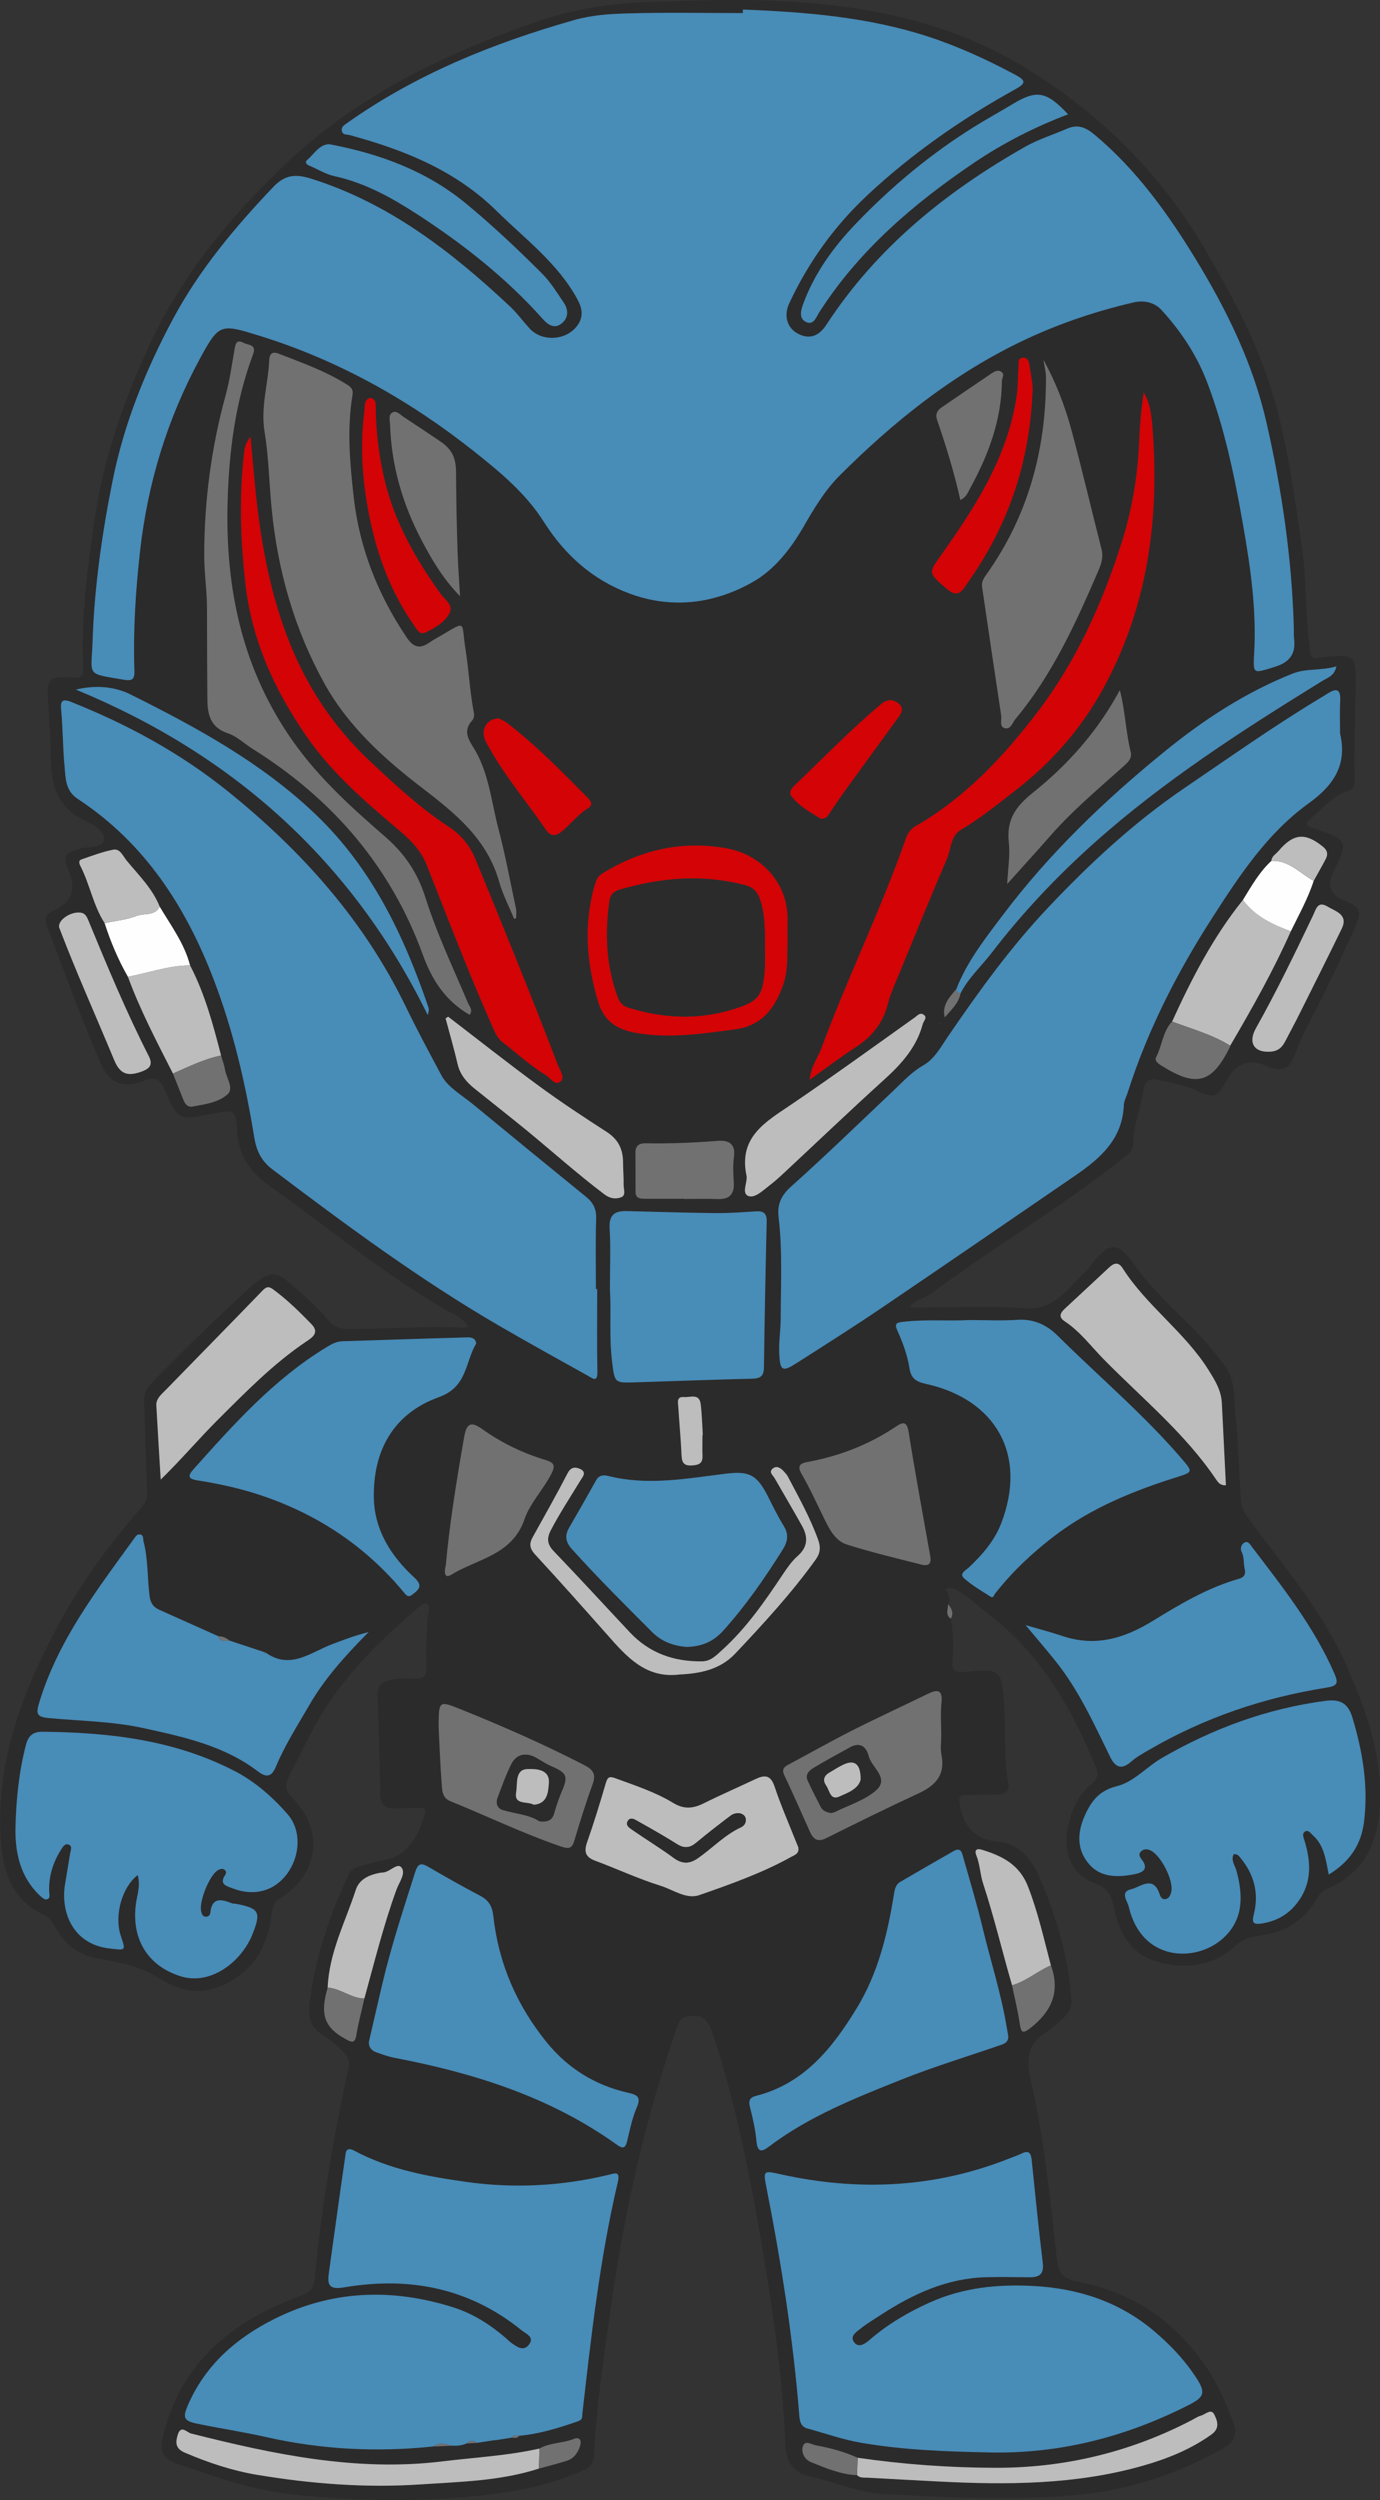 <?xml version="1.0" encoding="UTF-8"?> <svg xmlns="http://www.w3.org/2000/svg" id="Layer_2" data-name="Layer 2" viewBox="0 0 489.63 886.87"><rect x="0" y="0" width="489.63" height="886.87" fill="#333333" stroke="none"/><defs><style> .cls-1 { fill: #727172; } .cls-1, .cls-2, .cls-3, .cls-4, .cls-5, .cls-6 { stroke-width: 0px; } .cls-2 { fill: #d30306; } .cls-3 { fill: #fefefe; } .cls-4 { fill: #488cb8; } .cls-5 { fill: #bdbdbd; } .cls-6 { fill: #2b2b2b; } </style></defs><g id="Layer_1-2" data-name="Layer 1"><g><path class="cls-6" d="M337.35,574.18c.92,4.93,1.06,9.95.59,14.89-.37,3.89,1.14,4.27,4.43,3.99,12.68-1.1,12.9-1.02,13.87,11.31.75,9.43-.21,18.96,1.53,28.35.53,2.87-1.35,3.78-3.9,3.82-3.66.05-7.31.18-10.96.2-2.83.02-2.79.89-2.31,3.67,1.34,7.74,5.56,12.09,13.18,12.84,9.1.9,13.01,7.49,15.9,14.59,5.46,13.41,9.64,27.23,10.44,41.87.16,2.89-1.13,4.73-3.12,6.39-1.91,1.6-3.68,3.43-5.77,4.73-6.52,4.03-7.29,9.49-5.63,16.58,4.83,20.75,6.92,41.94,9.27,63.07.51,4.58,1.16,7.73,7.38,8.87,19.5,3.57,34.91,14.19,45.99,30.69,3.99,5.94,6.72,12.61,9.36,19.26,1.61,4.06.23,7.09-3.54,9.19-16,8.95-32.91,14.71-51.32,16.47-23.32,2.24-46.57,1.03-69.82-.32-8.3-.48-16.1-3.99-24.13-5.79-7.9-1.77-9.85-5.2-10.18-12.8-1.05-24.1-4.59-47.99-8.68-71.73-4.14-24.03-8.95-47.99-16.49-71.26-2.35-7.24-4.18-8.63-9.3-7.77-1.98.33-2.94,1.08-3.7,3.22-11.28,32.1-18.7,65.13-23.51,98.73-2.57,17.92-5.34,35.85-6.2,53.98-.13,2.79-1.56,4.05-3.9,5.11-10.41,4.73-21.43,7.08-32.67,8.47-23.39,2.89-46.81,2.6-70.19.04-11.95-1.31-23.45-4.68-34.74-8.75-2.8-1.01-5.79-1.63-8.38-3.01-3.11-1.66-4.17-3.93-3.21-8.11,6.27-27.05,24.93-41.8,49.51-50.78,3.03-1.11,4.17-2.59,4.46-5.62,2.36-25.33,6.66-50.36,12.07-75.19.57-2.62-.51-4.23-2.03-5.7-2.15-2.08-4.37-4.22-6.93-5.68-4.51-2.55-5.43-6.39-4.91-10.98,1.79-16.01,6.93-31.02,13.64-45.57.92-2,2.31-3.08,4.44-3.52,2.27-.48,4.47-1.44,6.75-1.73,9.64-1.2,13.31-8.05,15.97-16.16.72-2.2.19-2.76-1.78-2.73-2.83.04-5.66.14-8.48.23-3.64.12-5.41-1.27-5.46-5.25-.13-11.64-.5-23.28-.95-34.91-.12-3.09,1.12-4.51,3.97-5.31,3.3-.93,6.61-.57,9.92-.62,2.4-.04,3.5-.8,3.46-3.54-.11-6.98-.14-13.97.82-20.92.11-.78.29-1.7-.65-2.16-.91-.45-1.6.18-2.21.7-15.16,12.87-29.22,26.7-38.56,44.59-2.77,5.29-5.39,10.66-8.15,15.96-1.57,3.01-1.34,5.2,1.32,7.86,11.29,11.28,9.25,26.95-4.49,35.39-2.24,1.38-2.63,3.06-2.9,5.28-1.33,11.08-5.66,19.78-16.48,25.18-8.58,4.28-16.6,2.43-23.12-1.79-7.08-4.58-14.49-5.95-22.18-7.27-7.23-1.24-11.96-5.37-15.36-11.49-.9-1.62-1.84-3.18-3.63-3.97-10.65-4.72-14.28-14.15-15.22-24.54-2.48-27.36,6.48-52.21,18.87-75.84,8.41-16.05,19.12-30.75,31.07-44.46,1.29-1.49,1.87-2.95,1.79-4.93-.41-10.63-.64-21.28-1.09-31.91-.11-2.67.44-4.72,2.38-6.7,11.27-11.55,22.79-22.83,34.7-33.71.61-.56,1.21-1.14,1.86-1.66,5.99-4.77,7.88-4.66,13.57.3,4.52,3.95,9.03,7.9,12.87,12.52,1.88,2.26,4.16,3.09,6.98,3.11,13.64.09,27.27-1.25,40.92-.43.43.03.89-.3,1.68-.58-2.06-3.22-5.48-4.35-8.32-6-21.8-12.64-41.03-28.87-61.53-43.32-7.43-5.24-11.69-11.13-12.17-20.47-.36-7.1-1.22-7.06-8.29-5.65-12.58,2.49-12.7,2.55-17.63-9.05-1.62-3.82-3.9-3.86-7.09-2.56q-10.65,4.36-15.2-5.95c-7.08-16.13-13.04-32.71-19.26-49.17-1.13-3,.2-4.24,2.62-5.35q9.21-4.2,5.22-13.86c-2.29-5.54-1.7-6.54,4.2-8.06,2.95-.76,7.72-.06,8.23-3.12.51-3.04-3.74-5.38-6.52-6.66-10.37-4.76-12.38-13.31-12.34-23.5.03-7.3-.82-14.6-1.09-21.91-.16-4.51,1.51-5.63,5.31-5.55,1.33.03,2.67-.05,3.99.09,2.58.28,3.49-.61,3.35-3.35-.91-17.86,1.45-35.55,4.04-53.1,3.2-21.63,10.43-42.13,19.67-62,11.57-24.85,28.6-45.26,48.36-63.99,25.53-24.2,56.15-38.83,88.81-50.21,13.69-4.77,27.74-6.7,42.12-7.11,14.29-.4,28.58-.96,42.86-.31,30.53,1.41,60.23,6.96,86.76,22.79,27.38,16.34,49.69,38.23,65.8,66.09,9.07,15.68,17.65,31.5,23.06,48.94,5.6,18.05,8.04,36.64,10.78,55.2,1.83,12.34,1.26,24.88,2.95,37.25.35,2.57.89,3.19,3.15,2.75.33-.06.66-.1.99-.13,11.8-1.27,12.33-1.11,12.1,10.77-.22,10.98-.65,21.95-.37,32.94.06,2.19-.71,3.33-2.83,3.96-5.5,1.65-8.74,6.44-13.07,9.74-1.56,1.18-1.34,2.59.91,3.05.48.1.94.33,1.41.49,11.23,3.82,11.41,4.29,6.01,15.17q-3.46,6.98,3.44,9.93c6.35,2.72,6.87,3.74,4.16,9.92-5.47,12.46-11.46,24.67-17.75,36.74-1.45,2.79-2.51,5.78-3.67,8.71-1.78,4.49-4.46,5.7-8.97,3.98-.31-.12-.6-.28-.91-.42q-9.07-4.1-14.02,4.83c-3.66,6.6-4.44,6.8-11.24,3.71-4.26-1.94-8.89-2.66-13.44-3.65-3.41-.74-4.58,1.13-4.97,3.75-.96,6.41-3.63,12.47-3.66,19.06,0,1.79-1.09,3.04-2.46,4.13-22.21,17.76-46.77,32.21-69.57,49.13-2.39,1.77-6.04,1.86-7.14,4.73,13.52,0,27.17-.76,40.68.24,11.31.84,15.56-7.8,22.16-13.52.62-.53,1-1.32,1.51-1.98,6.4-8.19,9.24-8.3,15.15-.09,5.29,7.34,11.63,13.7,18.1,19.93,5.3,5.1,10.17,10.62,14.4,16.53,3.56,4.97,2.96,11.47,3.51,17.37.92,9.93,1.31,19.91,1.89,29.86.15,2.61,1.32,4.63,2.86,6.72,12.42,16.81,26.17,32.71,34.72,52.15,6.61,15.02,12.12,30.23,11.84,46.94-.24,14.3-4.75,26.12-19.02,32.12-1.86.78-2.81,2.29-3.73,3.86-4.65,8.01-11.96,11.73-20.83,12.8-3.25.39-5.73,1.63-8.29,3.88-7.89,6.95-17.44,8.03-27.18,5.26-9.35-2.66-13.63-10.28-15.4-19.14-.89-4.45-2.28-7.13-6.96-8.76-7.41-2.58-11.12-10.35-9.58-18.81,1.14-6.29,3.44-12.21,8.63-16.44,1.93-1.57,2.62-3.18,1.62-5.59-8.58-20.83-19.35-40.06-37.69-54.15-3.54-2.72-6.82-5.77-10.56-8.26-1.6-1.06-3.09-1.96-5.28-1.06.97,1.62,2.04,3.33,1.02,5.34.04,1.76-1.09,3.75.98,5.13ZM466.11,312.45c1.43-2.58,2.89-5.13,4.26-7.74.87-1.66.62-3.05-.96-4.34-6.28-5.11-10.48-4.79-15.79,1.49-.93,1.09-2.43,1.83-2.54,3.53-4.27,3.95-7.06,8.98-10.08,13.84-10.56,13.11-18.21,27.92-25.13,43.14-3.37,3.54-3.51,8.53-5.66,12.63-.59,1.12.39,2.06,1.48,2.76,12.69,8.1,18.23,6.7,24.69-6.34.07-.14.07-.32.1-.48,7.76-13.22,15.29-26.55,21.51-40.58,2.87-5.89,6.09-11.63,8.11-17.91ZM37.12,327.46c2.13,6.61,4.8,12.98,8.26,19.01,4.37,11.9,10.26,23.09,15.99,34.36,1.22,3.08,2.45,6.16,3.67,9.23.59,1.48,1.45,2.77,3.28,2.45,4.41-.78,9.26-1.46,12.46-4.38,2.31-2.11-.54-5.89-1.01-8.93-.25-1.63-.87-3.19-1.33-4.79-2.82-10.95-5.74-21.87-11.01-31.98-2.01-7.75-6.77-14.09-10.77-20.82-2.55-6.43-7.48-11.18-11.75-16.37-1.28-1.56-2.31-4.32-4.76-3.83-3.86.76-7.59,2.19-11.33,3.48-.93.32-.78,1.36-.37,2.15,3.42,6.58,4.59,14.12,8.67,20.42ZM116.26,705.06c-2.81,9.55-1.16,14.17,6.41,18.27,1.84,1,3.21,1.81,3.74-1.35.73-4.39,1.9-8.71,2.87-13.06,3.58-12.98,6.81-26.06,11.43-38.74.92-2.53,3.44-5.73,1.7-7.79-1.5-1.78-4.14,1.76-6.63,1.83-.82.02-1.65.22-2.45.42-3.23.82-6.02,2.44-7.09,5.71-3.73,11.45-9.49,22.32-9.98,34.69ZM359.08,704.24c.94,4.55,2.07,9.07,2.74,13.66.49,3.35,1.21,3.5,3.84,1.44,7.49-5.84,10.58-12.9,7.21-22.17-2.49-9.4-4.57-18.87-8.13-28-3.05-7.82-9.23-10.85-16.4-13.04-1.93-.59-2.64.26-1.94,1.97,1.31,3.22,1.37,6.84,2.38,9.91,3.92,11.95,6.81,24.17,10.31,36.22ZM304.08,878c1.06,1.09,2.45.84,3.75.91,8.46.46,16.93.94,25.39,1.36,24.33,1.23,48.59,1.12,72.27-5.61,8.63-2.45,16.94-5.79,24.36-11.1,3.09-2.21,2.06-4.9.98-7.05-1.15-2.31-3.14-.04-4.7.37-1.1.29-2.1.98-3.13,1.52-21.93,11.46-45.37,17.08-70.02,17-16.28-.05-32.56-1.21-48.71-3.57-4.69-2.12-9.62-3.48-14.67-4.37-1.64-.29-3.99-2.05-4.73.32-.66,2.13.49,4.65,3,5.66,5.23,2.11,10.43,4.35,16.2,4.56ZM191.4,868.57c-11.32,2.56-22.89,3.14-34.36,4.54-30.54,3.74-59.93-2.48-89.21-9.87-1.55-.39-3.63-3.18-4.74.38-.8,2.58-1.05,4.89,2.46,6.39,8.3,3.56,16.86,6.41,25.69,7.88,19.21,3.2,38.57,4.69,58.1,3.39,14.1-.95,28.25-1.21,41.87-5.61,3.31-.92,6.64-1.73,9.91-2.78,2.55-.82,3.97-2.86,4.72-5.33.59-1.92-.24-3.21-2.18-2.43-3.98,1.61-8.47,1.27-12.26,3.44ZM339.32,350.83c-2.43,2.92-5.2,5.7-4.11,10.04,2.27-2.63,4.91-4.93,5.59-8.48,2.78-5.5,7.37-9.6,11.05-14.4,10.88-14.18,23.13-27.14,36.4-38.99,24.87-22.21,52.86-40.17,81.17-57.62,1.69-1.04,3.99-1.55,4.76-5.01-5.54,1.63-10.65.6-15.62,2.59-16.53,6.61-31.15,16.11-44.97,27.31-21.54,17.46-41.36,36.49-58.05,58.69-6.14,8.16-12.46,16.21-16.21,25.86ZM94.26,586.22c-.17-.15-.36-.22-.59-.2-4.07-1.35-8.13-2.69-12.2-4.04-1.17-.94-2.46-1.59-4.01-1.54-6.98-3.13-13.96-6.27-20.94-9.38-2.17-.96-3.16-2.45-3.47-4.93-.81-6.43-.48-12.99-2.14-19.32-.23-.89.15-2.18-1.14-2.45-1.17-.25-1.73.79-2.3,1.58-13.16,18.16-26.87,35.97-33.53,57.95-1.16,3.83-1.13,5.15,3.22,5.56,11.25,1.06,22.61,1.14,33.7,3.57,14.28,3.13,28.62,6.2,40.61,15.34,3.11,2.37,4.92,1.89,6.38-1.6,3.22-7.68,7.71-14.68,11.86-21.86,5.42-9.36,12.57-17.38,21.07-25.95-5.29,1.35-9.08,2.86-12.94,4.31-7.57,2.83-14.83,9.25-23.59,2.98ZM160.18,867.55c1.83.04,3.65.01,5.35-.79,1.24-.07,2.48-.15,3.72-.22,2.08-.32,4.17-.63,6.25-.95l.37.06.36-.11c1.77-.28,3.54-.57,5.31-.85,1,.13,2,.26,2.73-.68,7.17-.65,13.94-2.77,20.71-5.11,1.92-.67,1.5-1.48,1.65-2.8,3.13-27.52,6.22-55.06,12.57-82.08.97-4.15-1.2-3.07-3.35-2.55-16.5,3.93-33.2,4.86-49.97,2.55-13.84-1.91-27.62-4.41-40.16-11.12-3.25-1.74-3.07,1.08-3.27,2.4-2.02,13.64-3.84,27.31-5.77,40.96-.63,4.46.26,5.99,5.49,5.1,23-3.9,44.3.19,62.82,15.18,1.58,1.28,4.94,2.46,2.56,5.31-1.92,2.3-4.25.57-6.17-.81-.67-.48-1.24-1.1-1.87-1.65-5.6-4.81-11.75-8.74-18.82-10.97-21.67-6.81-42.97-6.09-63.43,4.2-13.38,6.73-24.33,16.22-30.5,30.34-2.05,4.69-1.61,5.79,3.36,6.81,8.14,1.66,16.37,2.91,24.47,4.74,19.5,4.4,39.15,5.37,58.99,3.31,2.2-.1,4.4-.19,6.59-.29ZM263.59,3.39c-.01.42-.03.83-.04,1.25-13.63,0-27.28-.28-40.9.12-6.27.19-12.66.59-18.78,2.32-28.76,8.17-56.23,19.21-80.8,36.63-.98.69-2.05,1.32-1.79,2.7.29,1.55,1.77,1.24,2.82,1.52,19.29,5.24,37.51,12.5,52.09,26.89,10.14,10,21.79,18.58,28.76,31.5,1.69,3.13,2.05,5.97.11,8.86-3.76,5.62-12.62,6.28-17.15,1.35-2.36-2.57-4.43-5.44-6.96-7.82-20.77-19.47-42.96-36.7-70.71-45.37-5.25-1.64-9.1-1.4-13.18,2.89-13.71,14.38-26.36,29.47-35.78,47.1-9.71,18.15-17.3,37.06-21.35,57.3-3.75,18.77-6.46,37.68-7.08,56.84-.41,12.49-2.67,11.33,11.12,13.65,2.89.49,3.83-.09,3.72-3.14-.47-14.14.41-28.21,1.98-42.29,2.71-24.27,9.69-47.14,21.32-68.57,6.76-12.44,7.32-12.28,21.09-8.01,28.03,8.69,53.11,22.8,75.99,40.91,9.25,7.32,18.46,14.94,24.84,25.02,7.49,11.83,17.35,20.64,30.4,25.49,15.09,5.6,30.1,3.67,43.72-4.04,7.7-4.35,13.48-11.69,18.05-19.62,3.73-6.47,7.61-12.98,12.92-18.28,18.67-18.62,38.94-34.98,62.89-46.75,13.28-6.52,26.92-11.2,41.2-14.54,4-.94,7.62.05,10.06,2.71,6.89,7.52,12.5,16.02,16.15,25.59,6.24,16.37,9.74,33.47,12.76,50.67,2.63,14.92,4.76,29.88,3.94,45.11-.43,7.94-.52,7.59,7.25,5.19,5.42-1.67,7.56-4.7,6.89-10.12-.16-1.31-.05-2.66-.09-3.99-.7-24.51-4.24-48.65-9.69-72.52-4.71-20.64-13.83-39.44-24.75-57.4-10.04-16.52-21.21-32.15-36.22-44.73-3.18-2.67-5.99-3.83-9.83-2.15-4.87,2.12-10.05,3.7-14.64,6.3-28.14,15.91-52.81,35.79-70.69,63.2-2.38,3.65-5.48,5.38-9.67,3.44-4.25-1.97-5.65-6.49-3.52-11.05,6.82-14.58,16-27.39,27.84-38.43,15.79-14.72,33.3-26.91,52.13-37.33,4.11-2.28,4.15-3.17-.05-5.41-9.83-5.24-19.99-9.91-30.55-13.36-21.34-6.98-43.54-8.76-65.82-9.63ZM211.89,457.25c-.15,0-.3,0-.45,0,0-8.32-.18-16.65.09-24.96.11-3.37-1-5.65-3.51-7.69-13.41-10.9-26.79-21.83-40.11-32.83-3.95-3.26-9.01-6.06-11.27-10.29-4.28-8.03-8.63-16.08-12.59-24.28-14.79-30.58-36.72-55.12-62.93-76.29-17.01-13.74-35.88-23.98-56.1-32.01-3.14-1.25-3.56.18-3.33,2.61.65,6.79.59,13.64,1.23,20.39.37,3.9.21,8.55,4.65,11.47,23.77,15.6,38.36,38.18,48.32,64.23,6.92,18.11,11.25,36.86,14.35,55.94.75,4.58,2.44,8.25,6.42,11.26,26,19.64,52.16,39.03,80.38,55.43,10.49,6.1,21.12,11.96,31.72,17.87,1.47.82,3.29,2.4,3.21-1.45-.22-9.8-.07-19.6-.07-29.41ZM475.46,260.19c0-3.83-.17-7.66.05-11.48.23-4.03-1.11-4.87-4.46-2.68-.97.64-1.98,1.22-2.98,1.82-16.37,9.89-31.97,20.94-47.79,31.68-17.97,12.21-33.73,26.87-48.57,42.6-13.27,14.06-24.55,29.69-35.42,45.63-2.53,3.71-4.71,7.87-8.69,10.15-4.15,2.38-7.24,5.79-10.61,8.98-12.07,11.42-23.99,23.01-36.37,34.08-3.58,3.2-4.9,6.4-4.37,10.82,1.42,11.94.77,23.92.75,35.88,0,4.14-.71,8.3-.52,12.43.3,6.31,1.1,6.67,6.33,3.33,10.02-6.4,20.08-12.77,29.92-19.43,22.98-15.56,45.85-31.28,68.74-46.97,8.94-6.13,16.84-13.02,17.27-25.08.05-1.44.88-2.85,1.33-4.27,7.06-22.15,17.56-42.69,30.07-62.15,9.62-14.95,19.5-30,34.2-40.58,8.86-6.38,13.74-13.64,11.12-24.75ZM350.51,869.93c25.17.63,48.76-5.41,71.1-16.73,5.82-2.95,6.3-4.44,2.68-9.97-4.12-6.3-9.29-11.7-15.05-16.53-12.35-10.36-26.9-14.99-42.71-15.81-12.54-.65-24.86.58-36.57,5.83-7.81,3.5-15.04,7.76-21.5,13.37-1.47,1.28-3.73,2.83-5.29.92-1.87-2.3.7-3.84,2.26-5.07,2.34-1.84,4.92-3.39,7.43-5.01,11.3-7.32,23.28-12.79,37.04-13.15,5.15-.13,10.3-.02,15.45.02,3.43.02,5.12-1.1,4.64-5.05-1.49-12.2-2.69-24.44-3.95-36.67-.25-2.4-1.08-3.41-3.52-2.18-1.18.59-2.47.98-3.7,1.48-26.78,10.81-54.26,12.06-82.22,5.81-5.58-1.25-5.82-1.2-4.71,4.47,5.29,26.88,9.56,53.91,11.72,81.23.17,2.18.6,3.94,2.97,4.58,6.25,1.7,12.4,3.9,18.75,5,14.93,2.59,30.06,3.14,45.19,3.45ZM48.86,665.15c1.04,3.87-.25,7.1-.66,10.34-1.64,12.69,4.53,22.02,15.93,25.57,10.75,3.35,21.65-5.3,25.47-15,3.1-7.86,2.33-9.12-5.86-10.71-.49-.09-1.03-.02-1.48-.2-3.73-1.47-7.1-2.27-7.65,3.43-.08.84-.89,1.48-1.82,1.33-.94-.14-1.19-.99-1.41-1.83-.91-3.5,3.05-13.19,6.04-14.72.76-.39,1.54-.68,2.31-.04.65.53.52,1.24.16,1.79-2.3,3.39.6,3.96,2.67,4.76,7.55,2.92,14.7.99,19.21-5.06,4.74-6.35,5.28-15.5.27-21.24-5.31-6.09-11.5-11.54-18.73-15.29-21.38-11.08-44.57-13.75-68.23-13.97-3.24-.03-5.01,1.27-5.9,4.71-2.47,9.57-3.47,19.34-3.69,29.12-.21,8.95,1.63,17.59,8.56,24.2.69.65,1.71,1.58,2.42,1.45,1.58-.28.99-1.86.96-2.91-.16-5.51,1.46-10.49,4.41-15.06.6-.94,1.44-2.14,2.79-1.34,1.05.62.46,1.77.29,2.73-.63,3.77-1.26,7.55-1.87,11.32-1.58,9.75,2.77,21.25,15.97,22.68,5.67.61,5.63.94,3.8-4.61-2.32-7.04.35-17.07,6.03-21.44ZM182.4,325.92c.24-.08.48-.16.71-.23,0-1.1.19-2.25-.03-3.3-2.03-9.56-3.82-19.18-6.29-28.62-2.55-9.74-3.39-20.09-8.96-28.85-2.09-3.29-3.28-6.1-.31-9.36,1-1.1.66-2.45.41-3.8-1.3-7.18-1.64-14.49-2.8-21.66-1.56-9.66.72-10.12-8.8-4.57-1.29.75-2.64,1.44-3.85,2.31-3.38,2.42-5.72,1.96-8.17-1.69-10.21-15.17-16.78-31.69-18.82-49.85-1.35-12.05-2.44-24.16-.41-36.27.31-1.83-.5-2.68-1.91-3.58-7.64-4.83-16.11-7.81-24.46-11.06-2.2-.86-3.09.26-3.18,2.36-.36,8.48-3.11,16.57-1.64,25.51,1.46,8.89,1.61,18.15,2.5,27.23,2.15,21.93,8.05,42.72,18.74,62,8.39,15.12,21.08,26.6,34.51,36.89,11.93,9.15,23.18,18.19,27.48,33.43,1.27,4.5,3.49,8.74,5.28,13.1ZM471.45,664.98c7.32-4.46,11.5-10.46,12.52-18.78,1.55-12.65-.49-24.79-4.12-36.88-1.58-5.25-4.48-6.64-9.53-5.97-20.74,2.72-39.96,9.8-57.98,20.22-5.45,3.15-10.12,8.56-15.88,10-6.2,1.55-8.91,4.87-11.25,9.79-2.84,5.97-3.43,12.07.77,17.41,4.18,5.33,10.36,5.28,16.45,4.1,3.01-.58,5.31-1.82,2.59-5.33-.64-.83-1.14-1.71-.28-2.66.89-.97,1.98-1.07,3.19-.6,3.79,1.46,8.64,10.87,7.64,14.85-.3,1.19-.77,2.32-2.06,2.56-1.22.23-1.78-.85-2.08-1.77-2.27-6.87-6.83-2.49-10.15-1.72-4.02.94-1.23,4.26-.8,6.14,4.53,19.62,23.91,19.95,33.5,11.21,7.3-6.66,7.1-15.19,4.69-24.01-.51-1.86-2.09-3.76-.92-5.81,1.42-.08,1.84.68,2.36,1.31,4.86,5.9,6.63,12.58,4.75,20.03-.78,3.09-.18,3.77,3.09,3.22,5.43-.91,9.59-3.47,12.75-7.87,4.84-6.74,4.42-14.01,2.15-21.46-.33-1.1-1-2.47.12-3.21,1.24-.83,2.03.58,2.86,1.32,4.03,3.58,4.55,8.63,5.62,13.93ZM343.93,468.26c-7.51.42-15.5-.32-23.46.62-2.42.29-3.21.6-2.02,3.23,1.91,4.23,3.52,8.63,4.25,13.25.53,3.38,2.09,4.72,5.67,5.5,24.9,5.44,36.31,25.11,26.85,49.56-2.37,6.13-6.62,11.05-11.39,15.54-1.02.96-3.63,2.19-1.79,3.87,2.79,2.55,6.18,4.44,9.37,6.52,1.06.69,1.16-.43,1.66-1.06,6.08-7.72,13.17-14.43,20.95-20.37,13.13-10.02,28.17-16.12,43.79-21.02,5.46-1.71,5.4-1.85,1.59-6.31-13.54-15.81-29.46-29.23-44.19-43.84-3.85-3.82-8.54-5.99-14.35-5.57-5.46.39-10.97.08-16.92.08ZM168.97,476.55c-.42-2.5-2.62-2.15-4.16-2.11-14.44.38-28.88.91-43.32,1.34-2.1.06-3.73.95-5.47,2-18.78,11.34-33.12,27.48-47.53,43.58-2.2,2.46-1.27,3.32,1.46,3.75,8.05,1.26,15.94,3,23.69,5.68,19.83,6.85,36.5,18.13,49.84,34.31.89,1.08,1.48,1.56,2.79.56,2.37-1.82,3.89-3.15.73-6.04-8.21-7.53-14.1-16.78-14.36-28.09-.39-16.58,6.66-30.04,23.1-35.94,10.14-3.64,9.2-12.34,13.22-19.04ZM357.68,721.86c-.2-1.14-.41-2.29-.61-3.43-2.01-11.8-5.71-23.19-8.49-34.81-1.97-8.22-4.4-16.33-6.73-24.46-.45-1.57-.69-4.12-3.52-2.51-6.32,3.6-12.62,7.24-18.9,10.91-1.78,1.04-2.01,2.88-2.3,4.73-2.26,14.02-5.64,27.75-13.1,40-8.59,14.1-18.62,26.82-35.8,31.19-2.23.57-2.72,1.73-2.11,4.05,1.05,4,1.93,8.09,2.31,12.2.38,4.12,2.15,3.44,4.41,1.74,14.2-10.75,30.61-17.23,46.92-23.74,11.24-4.49,22.86-8.02,34.32-11.97,1.9-.66,4.02-1.07,3.61-3.89ZM363.87,576.47c4.03,4.84,7.47,8.81,10.75,12.92,8.15,10.23,13.51,22.07,19.2,33.71,1.88,3.85,4.03,4.86,7.56,1.76,1.85-1.63,4.08-2.84,6.22-4.09,19.6-11.42,40.72-18.6,63.07-22.12,3.8-.6,4.29-1.52,2.76-5.02-7.27-16.63-18.41-30.68-29.28-44.94-.67-.88-1.32-2.24-2.71-1.44-1.09.63-1.45,2.17-.96,3.11,1.06,2.04.65,4.23,1.16,6.29.44,1.78-.29,2.89-2.02,3.38-11.16,3.16-21.05,9.09-30.77,15.04-10.15,6.21-20.33,9.18-31.94,5.26-3.9-1.31-7.9-2.35-13.05-3.86ZM130.92,724.15c-.19,2.04.92,3.23,2.61,3.85,2.16.78,4.36,1.56,6.61,1.99,28.14,5.39,55.07,13.84,78.68,30.75,2.1,1.5,3.07,1.46,3.71-1.23.97-4.04,1.78-8.19,3.43-11.96,1.65-3.78.03-4.49-3.08-5.19-11.57-2.61-21.25-8.55-28.72-17.69-10.75-13.16-17.3-28.22-19.13-45.19-.35-3.27-1.68-5.45-4.68-7.02-6.28-3.27-12.43-6.79-18.55-10.34-2.67-1.55-3.61-.76-4.49,2.03-4.12,12.98-8.39,25.91-11.54,39.17-1.65,6.94-3.23,13.89-4.83,20.83ZM243.51,584.21c5.37-.09,9.59-1.87,13.05-5.72,8.03-8.92,14.82-18.73,21.18-28.87,1.73-2.75,2.17-5.35.32-8.34-2.09-3.38-3.84-6.98-5.64-10.53-3.91-7.72-6.68-9.01-15.05-7.98-13.8,1.71-27.61,4.32-41.54.8-1.61-.41-3.28-.37-4.32,1.5-3.15,5.65-6.35,11.27-9.6,16.87-1.67,2.87-1.16,5.2,1.04,7.63,9.14,10.12,18.78,19.74,28.42,29.37,3.5,3.49,7.7,4.9,12.13,5.27ZM216.41,457.29c.53,8.12-.32,16.94.77,25.72.94,7.57.81,7.58,8.31,7.34,13.76-.44,27.52-.94,41.28-1.29,2.79-.07,4.24-.72,4.29-3.91.22-17.27.57-34.54.98-51.81.07-2.89-1.07-3.82-3.83-3.64-4.8.32-9.61.67-14.41.62-10.46-.11-20.92-.46-31.38-.71-4.15-.1-6.41,1.2-6.11,6.07.42,6.96.11,13.96.11,21.61ZM287.28,383c6.1-4.34,11.09-8.15,16.34-11.54,5.71-3.7,9.68-8.63,11.3-15.15.69-2.78,1.77-5.32,2.85-7.92,6.06-14.55,11.91-29.19,18.15-43.66,1.53-3.55,1.26-8.22,5.13-10.47,6.78-3.95,12.81-8.94,18.98-13.69,12.77-9.82,23.29-21.73,31.1-35.85,15.62-28.26,20.09-58.82,17.92-90.59-.34-5-.55-10.27-3.28-14.93-.87,5.78-1.37,11.51-1.61,17.25-.5,12.18-2.48,24.18-6.13,35.72-6.84,21.61-16.04,42.18-29.9,60.37-12.16,15.95-25.72,30.41-43.32,40.53-1.9,1.1-2.83,2.66-3.51,4.6-8.85,25.23-20.68,49.26-29.94,74.33-1.18,3.2-3.55,5.95-4.11,11.01ZM88.89,154.92c-2.19,2.74-2.19,4.75-2.41,6.71-1.64,15.09-1.14,30.07.55,45.19,2.27,20.3,10.39,38,21.75,54.42,8.86,12.8,20.56,22.98,32.42,32.95,4.16,3.5,8.05,7.23,10.19,12.65,7.75,19.59,15.23,39.29,23.85,58.53.78,1.75,1.64,3.25,3.11,4.37,5.01,3.84,9.63,8.18,15.06,11.46,1.76,1.06,3.44,3.97,5.36,2.53,1.88-1.41-.12-4.03-.85-5.94-9.36-24.48-19.25-48.75-29.22-72.99-2.08-5.05-5.19-8.69-9.6-11.59-10.18-6.69-19.06-14.93-27.9-23.25-13.33-12.54-22.98-27.31-29.43-44.47-6.44-17.13-9.49-34.85-11.26-52.91-.54-5.51-1.02-11.03-1.63-17.66ZM370.2,127.62c.32,2.1.9,4.19.91,6.29.07,25.41-6.25,48.93-21.11,69.82-1.03,1.44-1.82,2.71-1.56,4.46,2.25,15.23,4.49,30.45,6.79,45.67.23,1.54-.73,3.9,1.23,4.43,2.16.59,2.75-1.97,3.86-3.3,13.03-15.64,21.35-33.92,29.31-52.4,1.05-2.43,1.91-4.9,1.2-7.71-3.56-13.96-6.84-27.99-10.57-41.91-2.34-8.75-5.57-17.23-10.07-25.36ZM166.62,360c1.3-1.68-.03-2.92-.56-4.18-5.24-12.39-11.05-24.55-15.11-37.41-2.72-8.61-7.28-15.51-14.25-21.56-11.75-10.2-23.29-20.58-32.5-33.53-18.11-25.47-24.18-54.03-23.46-84.37.43-18.09,2.63-36.11,9.06-53.28,1.33-3.55-1.68-3.16-3.39-4.05-2.34-1.22-2.79.08-3.13,2.04-.98,5.54-1.73,11.16-3.21,16.57-5.08,18.51-7.55,37.31-7.6,56.49-.02,6.33.96,12.57.98,18.87.03,10.92.04,21.85.15,32.77.05,5.32,1.22,9.78,7.29,11.78,3.21,1.06,5.87,3.7,8.83,5.56,28.24,17.7,48.99,41.72,60.38,73.16,3.32,9.16,8.17,16.28,16.53,21.15ZM283.22,655.2c-.13-.31-.4-.92-.64-1.54-2.62-6.64-5.5-13.19-7.76-19.94-1.36-4.07-3.45-4.19-6.69-2.66-6.13,2.9-12.36,5.6-18.43,8.63-3.72,1.86-7.02,2.18-10.77-.1-6.41-3.91-13.57-6.21-20.59-8.8-2.2-.81-2.79-.35-3.41,1.8-2.03,7-4.19,13.98-6.6,20.86-1.17,3.33-.66,5.28,2.79,6.57,7.78,2.92,15.36,6.45,23.28,8.92,4.49,1.4,9.12,4.91,13.75,3.3,11.11-3.88,22.26-7.82,32.62-13.57,1.29-.71,2.91-1.12,2.46-3.47ZM434.97,526.86c-.48-9.72-.95-19.42-1.44-29.13-.23-4.46-2.36-7.97-4.72-11.74-8.48-13.52-21.95-22.73-30.49-36.12-1.58-2.48-3.21-1.74-4.87-.2-5.23,4.86-10.44,9.75-15.68,14.6-1.63,1.51-2.23,2.96-.03,4.41,5.49,3.63,9.36,8.91,13.9,13.52,13.61,13.85,28.79,26.24,39.79,42.53.7,1.04,1.49,2.27,3.55,2.13ZM279.42,334.71c0-3.51-.06-5.68,0-7.84.42-13.72-9.46-23.71-21.53-25.92-15.85-2.9-30.69.51-44.36,9-1.54.96-2.1,2.49-2.56,4.12-3.98,13.85-2.88,27.46,1.2,41.14,2.19,7.33,7,10.13,14.01,11.28,11.69,1.93,23.15.17,34.65-1.36,9.45-1.26,14.2-7.53,17.09-15.98,1.78-5.21,1.28-10.51,1.49-14.44ZM330.14,552.75c-.04-.33-.07-.66-.13-.99-2.56-14.51-5.29-28.99-7.58-43.54-.6-3.83-1.75-4.05-4.52-2.19-9.65,6.49-20.26,10.54-31.67,12.63-2.27.42-3.48,1.32-1.86,4.13,2.97,5.16,5.44,10.6,8.07,15.94,1.86,3.79,3.91,7.84,8,9.15,8.69,2.77,17.6,4.85,26.44,7.12,1.7.43,3.49.39,3.25-2.26ZM57.02,524.84c7.3-7.1,13.47-14.44,20.27-21.21,9.89-9.86,19.64-19.85,31.31-27.72,2.08-1.4,4.92-3.11,1.88-6.22-4.29-4.41-8.67-8.72-13.66-12.37-1.54-1.13-2.37-.88-3.71.51-11.42,11.84-22.96,23.55-34.43,35.34-1.48,1.52-3.35,2.96-3.22,5.4.48,8.76,1.03,17.51,1.55,26.27ZM155.64,612.85c.3,5.91.53,12.87,1.07,19.81.18,2.33.09,5.07,3.05,6.27,13.21,5.35,26.04,11.59,39.57,16.19,2.89.98,3.72.24,4.49-2.33,2-6.66,4.04-13.31,6.43-19.83,1.33-3.63.2-5.2-3.06-6.87-14.04-7.23-28.45-13.58-43.09-19.48-8.5-3.43-8.44-3.58-8.46,6.26ZM333.97,615.53c0-3.82-.31-7.68.08-11.46.49-4.76-1.39-4.88-4.89-3.18-8.95,4.35-17.98,8.52-26.86,13.01-7.55,3.82-14.91,8-22.38,11.98-1.66.88-2.64,1.69-1.62,3.84,3.12,6.6,6.05,13.29,9.04,19.95,1.19,2.65,2.66,3.95,5.8,2.39,10.83-5.4,21.69-10.76,32.67-15.84,6.05-2.8,9.69-6.51,8.24-13.72-.45-2.24-.07-4.64-.06-6.96ZM26.91,244.62c55.92,23.05,98.05,60.85,124.84,115.44.42-1.23.48-2.07.22-2.81-8.67-25.4-20.02-49.21-39.81-68.18-19.23-18.43-42.27-30.98-65.8-42.7-5.94-2.96-12.67-3.36-19.46-1.75ZM116.84,51.15c-3.6.05-5.36,3.5-7.94,5.66-.68.57-.35,1.45.68,1.88,3.03,1.25,5.92,3.11,9.07,3.8,10.78,2.36,20.27,7.62,29.28,13.46,16.31,10.58,31.58,22.59,44.61,37.18,1.8,2.01,3.99,3.58,6.48,1.78,2.67-1.94,2.8-4.89.98-7.56-2.42-3.57-4.65-7.25-7.75-10.36-8.57-8.58-17.39-16.89-26.74-24.63-14.07-11.65-30.53-17.77-48.69-21.21ZM378.95,40.56c-7.74-8.25-11.15-8.78-19.84-3.53-4.54,2.75-9.22,5.29-13.72,8.11-15.28,9.55-29.03,20.99-41.5,33.97-8.11,8.44-14.94,17.77-18.98,28.88-.79,2.16-1.51,5.04,1.09,6.25,2.69,1.25,3.57-1.74,4.65-3.43,14.08-21.96,33.41-38.5,54.74-52.93,10.43-7.06,21.61-12.79,33.55-17.31ZM159.03,360.66c-.31.2-.62.39-.92.59,1.44,5.41,3.01,10.78,4.27,16.23.89,3.82,3.23,6.46,6.13,8.79,6.08,4.88,12.23,9.67,18.25,14.62,9.24,7.58,18.15,15.57,27.7,22.79,2.03,1.53,4.04,1.73,5.91,1.05,1.9-.7.87-2.93.91-4.48.06-2.65-.19-5.31-.2-7.97-.02-4.63-1.72-8.12-5.79-10.74-8.23-5.3-16.41-10.7-24.3-16.49-10.8-7.92-21.31-16.24-31.94-24.38ZM158.18,555.21c-.82,3.34-.09,4.61,1.88,3.4,9.27-5.69,21.66-6.94,26.02-19.67,2-5.85,6.73-10.59,9.59-16.24,1.49-2.95.79-3.92-2.16-4.82-8-2.42-15.46-6-22.3-10.87-4.04-2.88-5.65-2.3-6.54,2.8-2.71,15.5-5.2,31.05-6.49,45.39ZM264.8,416.73c.66,2.46-1.96,6.48.72,7.52,2.33.91,5.28-2.07,7.63-3.87,1.71-1.31,3.33-2.76,4.9-4.23,11.89-11.08,23.64-22.32,35.69-33.23,6.14-5.56,11.45-11.49,13.65-19.7.31-1.16,1.89-2.36.12-3.4-1.15-.68-1.97.39-2.95,1.08-14.58,10.4-29.1,20.9-43.92,30.95-8.97,6.08-18.53,11.38-15.86,24.87ZM241.05,594c7.32-.32,14.44-1.72,19.83-7.43,10.05-10.64,19.95-21.41,28.52-33.32,1.59-2.21,1.85-4.3.9-6.97-2.82-7.86-6.88-15.11-10.74-22.45-.38-.72-.96-1.35-1.53-1.96-1.09-1.18-2.51-2.08-3.91-.88-1.46,1.25.13,2.34.74,3.41,3.23,5.61,6.52,11.19,9.68,16.85,2.18,3.89,2.18,7.44-1.53,10.72-2.08,1.84-3.73,4.24-5.3,6.57-6.38,9.55-12.89,18.99-21.48,26.76-2.09,1.89-3.99,4-7.17,4.04-9.97.12-18.66-2.91-25.58-10.29-8.99-9.58-17.86-19.27-26.96-28.74-2.38-2.47-2.62-4.56-1.08-7.49,3.16-6.05,6.91-11.73,10.44-17.56.71-1.18,2.5-3.01,0-4.15-1.65-.76-3.28-.84-4.49,1.49-3.97,7.66-8.21,15.18-12.41,22.72-1.32,2.37-1.03,4.06.91,6.15,8.68,9.41,17.19,18.98,25.68,28.57,6.81,7.7,13.54,15.43,25.48,13.97ZM397.32,244.81c-7.76,14.45-18.36,26.42-30.81,36.35-6.29,5.02-9.46,9.74-8.57,17.7.5,4.53-.32,9.21-.58,14.72,5.6-6.25,10.51-11.62,15.3-17.09,7.79-8.9,16.81-16.47,25.58-24.32,1.61-1.44,3.54-2.96,2.94-5.41-1.77-7.17-1.94-14.6-3.86-21.95ZM163.22,211.5c-.35-6.17-.7-10.77-.86-15.37-.33-9.6-.49-19.23-.56-28.81-.04-5.48-1.86-8.23-5.68-10.81-4.26-2.88-8.55-5.74-12.85-8.56-1.21-.8-2.52-2.37-3.9-1.7-1.73.84-1.01,2.95-.96,4.5.48,14.51,4.46,28.14,11.19,40.9,3.51,6.65,7.25,13.25,13.62,19.85ZM366.32,139.61c.31-2.41-.42-6.17-1.03-9.93-.22-1.37-.52-2.81-2.22-2.79-1.99.03-1.6,1.72-1.68,2.98-.24,3.64-.18,7.32-.72,10.91-3.29,22.06-15.28,39.99-27.79,57.61-3.37,4.75-3.31,5.16,3.41,10.78,3.95,3.31,5.48-.24,6.99-2.36,13.98-19.69,21.85-41.55,23.05-67.2ZM131.37,141.11c-2.41.73-1.85,2.85-2.07,4.53-1.78,13.65-.58,27.23,2.39,40.52,2.83,12.66,7.57,24.74,15.1,35.52,1.05,1.51,2.08,3.7,4.14,2.69,3.4-1.66,7.07-3.65,8.67-7.12,1.23-2.65-1.86-4.63-3.35-6.71-8.74-12.21-16.12-25.08-19.69-39.83-2.04-8.42-3.1-16.95-3.27-25.61-.03-1.62.41-3.43-1.93-3.99ZM242.6,425.23s0,.04,0,.06c3.99,0,7.99-.12,11.98.03,4.35.17,6.03-1.81,5.75-6.04-.2-2.98-.33-6.03.07-8.97.65-4.81-2.16-5.92-5.84-5.62-8.47.7-16.94,1.01-25.43.86-2.5-.04-3.72.89-3.68,3.46.06,4.63,0,9.26.04,13.89.02,2.1,1.56,2.31,3.13,2.32,4.66.03,9.32,0,13.97,0ZM177,254.83c-4.59.12-6.73,4.33-4.56,8.41,5.96,11.19,14.2,20.83,21.34,31.22,1.8,2.62,3.84,1.96,5.89.19,3.02-2.6,5.49-5.81,8.93-7.95,1.86-1.16,1.13-2.5-.05-3.68-9.13-9.22-18.2-18.5-28.5-26.46-1.02-.79-2.27-1.29-3.06-1.73ZM28.15,323.7c-3.69-.17-7.98,3.14-7.09,5.5,6.01,15.77,12.94,31.15,19.4,46.73,2.06,4.96,4.59,5.97,9.32,4.36,3.11-1.06,4.7-2.31,2.99-5.68-8.01-15.7-14.76-31.95-21.47-48.23-.62-1.5-1.33-2.68-3.15-2.67ZM449.9,373.08c3.84.06,5.14-1.82,6.25-3.96,1.68-3.23,3.4-6.43,5.03-9.68,4.97-9.95,9.95-19.9,14.83-29.89,2.51-5.14-2.01-6.18-4.97-7.96-3.54-2.13-4.08.91-5.14,3.11-6.44,13.48-12.94,26.94-20.25,39.98-2.87,5.12-.73,8.43,4.26,8.4ZM340.73,177.37c2.14-1.04,2.64-2.64,3.41-4.05,6.55-11.9,11.21-24.35,11.34-38.17,0-1.08,1.07-2.28-.1-3.18-1.28-.99-2.59-.17-3.67.55-5.91,3.97-11.79,8-17.66,12.02-1.51,1.04-2.24,2.4-1.6,4.28,3.19,9.32,6.11,18.71,8.28,28.54ZM291.18,290.39c1.72.2,2.38-.78,3.04-1.75,1.76-2.59,3.46-5.23,5.3-7.76,6.32-8.72,12.7-17.4,19.02-26.13,1.18-1.63,2.44-3.47.25-5.23-1.92-1.54-4.1-1.49-5.95.06-10.84,9.04-20.62,19.22-30.82,28.94-1,.95-2.36,2.42-1.2,3.93,2.79,3.62,6.79,5.75,10.36,7.94ZM249.23,509.02s.1,0,.15-.01c-.24-3.64-.31-7.31-.75-10.92-.48-3.95-3.76-2.31-5.94-2.5-2.71-.24-2.12,1.93-2.01,3.49.37,5.79.91,11.57,1.17,17.37.11,2.55,1.03,3.57,3.63,3.4,2.27-.15,3.9-.58,3.79-3.35-.1-2.49-.02-4.98-.02-7.47ZM333.75,362.76l-.15.22.24.04-.08-.26Z"></path><path class="cls-1" d="M337.35,574.18c-2.06-1.38-.94-3.37-.98-5.13,1.3,1.53,2.11,3.14.98,5.13Z"></path><path class="cls-4" d="M263.59,3.39c22.28.87,44.48,2.65,65.82,9.63,10.55,3.45,20.71,8.12,30.55,13.36,4.2,2.24,4.16,3.13.05,5.41-18.83,10.42-36.34,22.6-52.13,37.33-11.84,11.04-21.02,23.85-27.84,38.43-2.13,4.56-.73,9.08,3.52,11.05,4.19,1.94,7.28.21,9.67-3.44,17.89-27.4,42.55-47.29,70.69-63.2,4.6-2.6,9.77-4.17,14.64-6.3,3.85-1.68,6.65-.51,9.83,2.15,15.01,12.57,26.18,28.21,36.22,44.73,10.92,17.96,20.05,36.77,24.75,57.4,5.45,23.87,8.99,48.01,9.69,72.52.04,1.33-.07,2.68.09,3.99.67,5.42-1.46,8.45-6.89,10.12-7.78,2.4-7.68,2.75-7.25-5.19.82-15.22-1.32-30.19-3.94-45.11-3.03-17.2-6.52-34.3-12.76-50.67-3.65-9.57-9.26-18.07-16.15-25.59-2.44-2.67-6.06-3.65-10.06-2.71-14.28,3.34-27.92,8.02-41.2,14.54-23.95,11.77-44.21,28.13-62.89,46.75-5.31,5.3-9.18,11.81-12.92,18.28-4.58,7.94-10.36,15.27-18.05,19.62-13.62,7.7-28.63,9.64-43.72,4.04-13.05-4.85-22.91-13.66-30.4-25.49-6.38-10.08-15.6-17.7-24.84-25.02-22.88-18.11-47.97-32.22-75.99-40.91-13.77-4.27-14.34-4.43-21.09,8.01-11.64,21.42-18.61,44.29-21.32,68.57-1.57,14.08-2.46,28.15-1.98,42.29.1,3.05-.83,3.63-3.72,3.14-13.78-2.32-11.52-1.16-11.12-13.65.62-19.16,3.33-38.07,7.08-56.84,4.05-20.24,11.65-39.14,21.35-57.3,9.42-17.63,22.08-32.72,35.78-47.1,4.09-4.29,7.93-4.53,13.18-2.89,27.75,8.67,49.94,25.9,70.71,45.37,2.54,2.38,4.6,5.24,6.96,7.82,4.53,4.94,13.39,4.27,17.15-1.35,1.94-2.9,1.57-5.73-.11-8.86-6.97-12.93-18.62-21.5-28.76-31.5-14.59-14.39-32.8-21.65-52.09-26.89-1.05-.28-2.53.03-2.82-1.52-.26-1.38.82-2.01,1.79-2.7,24.57-17.42,52.03-28.46,80.8-36.63,6.12-1.74,12.51-2.14,18.78-2.32,13.62-.4,27.26-.12,40.9-.12.01-.42.03-.83.04-1.25Z"></path><path class="cls-4" d="M211.89,457.25c0,9.8-.14,19.61.07,29.41.08,3.85-1.74,2.27-3.21,1.45-10.6-5.91-21.23-11.77-31.72-17.87-28.23-16.4-54.38-35.79-80.38-55.43-3.98-3.01-5.67-6.68-6.42-11.26-3.1-19.07-7.43-37.83-14.35-55.94-9.96-26.05-24.55-48.63-48.32-64.23-4.45-2.92-4.28-7.57-4.65-11.47-.64-6.75-.58-13.6-1.23-20.39-.23-2.42.19-3.85,3.33-2.61,20.22,8.03,39.09,18.27,56.1,32.01,26.22,21.17,48.14,45.71,62.93,76.29,3.97,8.2,8.31,16.25,12.59,24.28,2.26,4.23,7.32,7.03,11.27,10.29,13.33,10.99,26.71,21.93,40.11,32.83,2.51,2.04,3.62,4.31,3.51,7.69-.27,8.31-.09,16.64-.09,24.96.15,0,.3,0,.45,0Z"></path><path class="cls-4" d="M475.46,260.19c2.62,11.11-2.26,18.36-11.12,24.75-14.7,10.59-24.58,25.63-34.2,40.58-12.51,19.46-23.02,40-30.07,62.15-.45,1.43-1.28,2.84-1.33,4.27-.43,12.06-8.33,18.95-17.27,25.08-22.89,15.69-45.77,31.41-68.74,46.97-9.85,6.67-19.9,13.03-29.92,19.43-5.23,3.34-6.04,2.98-6.33-3.33-.19-4.13.51-8.29.52-12.43.02-11.96.67-23.95-.75-35.88-.52-4.41.79-7.61,4.37-10.82,12.38-11.07,24.3-22.66,36.37-34.08,3.37-3.19,6.46-6.61,10.61-8.98,3.98-2.28,6.16-6.44,8.69-10.15,10.88-15.93,22.15-31.56,35.42-45.63,14.84-15.73,30.6-30.39,48.57-42.6,15.81-10.74,31.41-21.79,47.79-31.68,1-.6,2-1.19,2.98-1.82,3.36-2.19,4.69-1.35,4.46,2.68-.21,3.81-.05,7.65-.05,11.48Z"></path><path class="cls-4" d="M350.51,869.93c-15.13-.3-30.26-.86-45.19-3.45-6.35-1.1-12.51-3.3-18.75-5-2.37-.64-2.79-2.4-2.97-4.58-2.17-27.33-6.43-54.36-11.72-81.23-1.12-5.67-.87-5.72,4.71-4.47,27.96,6.24,55.44,5,82.22-5.81,1.23-.5,2.52-.89,3.7-1.48,2.44-1.23,3.27-.22,3.52,2.18,1.26,12.23,2.47,24.47,3.95,36.67.48,3.94-1.21,5.07-4.64,5.05-5.15-.03-10.3-.15-15.45-.02-13.76.36-25.74,5.83-37.04,13.15-2.51,1.62-5.09,3.17-7.43,5.01-1.55,1.22-4.13,2.77-2.26,5.07,1.56,1.91,3.81.36,5.29-.92,6.47-5.61,13.7-9.87,21.5-13.37,11.71-5.26,24.03-6.49,36.57-5.83,15.81.82,30.36,5.45,42.71,15.81,5.76,4.83,10.93,10.23,15.05,16.53,3.62,5.53,3.13,7.02-2.68,9.97-22.35,11.32-45.93,17.36-71.1,16.73Z"></path><path class="cls-4" d="M181.54,864.7c-1.77.28-3.54.57-5.31.85-.24.01-.48.03-.73.04-2.08.31-4.17.63-6.25.95-1.29-.81-2.55-1.03-3.72.22-1.7.81-3.52.84-5.35.79-2.23-.77-4.45-1.13-6.6.29-19.84,2.06-39.49,1.09-58.99-3.31-8.1-1.83-16.33-3.08-24.47-4.74-4.97-1.02-5.42-2.12-3.36-6.81,6.17-14.12,17.11-23.62,30.5-30.34,20.46-10.29,41.76-11.01,63.43-4.2,7.08,2.22,13.22,6.15,18.82,10.97.63.54,1.2,1.17,1.87,1.65,1.92,1.38,4.25,3.11,6.17.81,2.37-2.85-.98-4.03-2.56-5.31-18.52-14.98-39.81-19.08-62.82-15.18-5.23.89-6.12-.64-5.49-5.1,1.93-13.65,3.75-27.32,5.77-40.96.2-1.32.01-4.14,3.27-2.4,12.53,6.71,26.31,9.21,40.16,11.12,16.77,2.32,33.47,1.39,49.97-2.55,2.15-.51,4.32-1.59,3.35,2.55-6.35,27.02-9.44,54.56-12.57,82.08-.15,1.32.27,2.13-1.65,2.8-6.76,2.35-13.54,4.46-20.71,5.11-1-.15-2.02-.34-2.73.68Z"></path><path class="cls-4" d="M48.86,665.15c-5.68,4.37-8.35,14.4-6.03,21.44,1.83,5.55,1.87,5.23-3.8,4.61-13.21-1.43-17.55-12.94-15.97-22.68.61-3.78,1.24-7.55,1.87-11.32.16-.96.75-2.11-.29-2.73-1.35-.8-2.19.41-2.79,1.34-2.95,4.57-4.58,9.55-4.41,15.06.03,1.05.62,2.63-.96,2.91-.71.12-1.74-.8-2.42-1.45-6.93-6.61-8.76-15.26-8.56-24.2.22-9.78,1.22-19.54,3.69-29.12.89-3.45,2.66-4.74,5.9-4.71,23.65.22,46.85,2.88,68.23,13.97,7.22,3.75,13.41,9.19,18.73,15.29,5.01,5.75,4.47,14.9-.27,21.24-4.52,6.05-11.66,7.98-19.21,5.06-2.07-.8-4.97-1.37-2.67-4.76.37-.54.49-1.25-.16-1.79-.77-.63-1.55-.34-2.31.04-2.99,1.52-6.95,11.22-6.04,14.72.22.84.47,1.69,1.41,1.83.94.14,1.74-.49,1.82-1.33.56-5.7,3.92-4.89,7.65-3.43.45.18.99.1,1.48.2,8.2,1.59,8.96,2.85,5.86,10.71-3.82,9.7-14.72,18.34-25.47,15-11.4-3.55-17.57-12.87-15.93-25.57.42-3.23,1.71-6.46.66-10.34Z"></path><path class="cls-1" d="M182.4,325.92c-1.79-4.36-4.01-8.59-5.28-13.1-4.3-15.24-15.55-24.28-27.48-33.43-13.43-10.3-26.12-21.78-34.51-36.89-10.69-19.28-16.59-40.07-18.74-62-.89-9.09-1.04-18.34-2.5-27.23-1.47-8.94,1.27-17.02,1.64-25.51.09-2.1.98-3.21,3.18-2.36,8.35,3.25,16.82,6.23,24.46,11.06,1.41.89,2.21,1.74,1.91,3.58-2.03,12.11-.94,24.22.41,36.27,2.04,18.16,8.6,34.68,18.82,49.85,2.45,3.64,4.79,4.1,8.17,1.69,1.21-.87,2.56-1.55,3.85-2.31,9.53-5.56,7.24-5.1,8.8,4.57,1.16,7.16,1.5,14.48,2.8,21.66.24,1.35.58,2.7-.41,3.8-2.97,3.27-1.78,6.08.31,9.36,5.57,8.76,6.41,19.11,8.96,28.85,2.48,9.44,4.27,19.06,6.29,28.62.22,1.06.03,2.2.03,3.3-.24.08-.48.16-.71.23Z"></path><path class="cls-4" d="M471.45,664.98c-1.07-5.29-1.59-10.35-5.62-13.93-.83-.74-1.63-2.14-2.86-1.32-1.11.75-.45,2.12-.12,3.21,2.26,7.45,2.69,14.72-2.15,21.46-3.16,4.4-7.32,6.95-12.75,7.87-3.27.55-3.87-.13-3.09-3.22,1.88-7.45.12-14.13-4.75-20.03-.52-.63-.94-1.38-2.36-1.31-1.17,2.06.41,3.96.92,5.81,2.42,8.82,2.62,17.35-4.69,24.01-9.59,8.74-28.97,8.41-33.5-11.21-.43-1.88-3.22-5.2.8-6.14,3.32-.77,7.88-5.15,10.15,1.72.3.92.86,2,2.08,1.77,1.29-.24,1.77-1.37,2.06-2.56.99-3.99-3.85-13.4-7.64-14.85-1.21-.46-2.3-.37-3.19.6-.87.94-.37,1.82.28,2.66,2.72,3.51.42,4.75-2.59,5.33-6.09,1.18-12.27,1.23-16.45-4.1-4.2-5.34-3.61-11.44-.77-17.41,2.34-4.92,5.06-8.24,11.25-9.79,5.76-1.44,10.43-6.85,15.88-10,18.02-10.41,37.23-17.49,57.98-20.22,5.05-.66,7.95.72,9.53,5.97,3.63,12.09,5.67,24.23,4.12,36.88-1.02,8.33-5.2,14.32-12.52,18.78Z"></path><path class="cls-4" d="M343.93,468.26c5.95,0,11.46.31,16.92-.08,5.81-.42,10.5,1.75,14.35,5.57,14.73,14.62,30.65,28.03,44.19,43.84,3.82,4.46,3.87,4.6-1.59,6.31-15.62,4.9-30.67,11-43.79,21.02-7.78,5.94-14.88,12.65-20.95,20.37-.5.63-.6,1.75-1.66,1.06-3.2-2.08-6.59-3.98-9.37-6.52-1.84-1.68.78-2.91,1.79-3.87,4.77-4.5,9.02-9.41,11.39-15.54,9.45-24.45-1.95-44.12-26.85-49.56-3.58-.78-5.14-2.12-5.67-5.5-.73-4.62-2.34-9.02-4.25-13.25-1.19-2.64-.39-2.95,2.02-3.23,7.97-.94,15.96-.2,23.46-.62Z"></path><path class="cls-4" d="M81.48,581.98c4.07,1.35,8.13,2.69,12.19,4.04.05.49.16.82.59.2,8.76,6.27,16.02-.15,23.59-2.98,3.86-1.44,7.64-2.96,12.94-4.31-8.5,8.57-15.65,16.58-21.07,25.95-4.16,7.18-8.65,14.18-11.86,21.86-1.46,3.5-3.27,3.97-6.38,1.6-11.99-9.13-26.33-12.21-40.61-15.34-11.09-2.43-22.46-2.51-33.7-3.57-4.35-.41-4.38-1.72-3.22-5.56,6.65-21.98,20.37-39.78,33.53-57.95.57-.79,1.13-1.83,2.3-1.58,1.29.27.91,1.56,1.14,2.45,1.66,6.33,1.33,12.89,2.14,19.32.31,2.49,1.31,3.97,3.47,4.93,6.99,3.11,13.96,6.25,20.94,9.38.64,2.32,2.47,1.56,4.01,1.54Z"></path><path class="cls-4" d="M168.97,476.55c-4.02,6.7-3.09,15.41-13.22,19.04-16.44,5.9-23.49,19.36-23.1,35.94.26,11.31,6.15,20.56,14.36,28.09,3.16,2.9,1.64,4.22-.73,6.04-1.31,1-1.89.52-2.79-.56-13.34-16.18-30.01-27.46-49.84-34.31-7.75-2.68-15.65-4.42-23.69-5.68-2.73-.43-3.66-1.29-1.46-3.75,14.4-16.1,28.75-32.24,47.53-43.58,1.74-1.05,3.37-1.94,5.47-2,14.44-.43,28.88-.96,43.32-1.34,1.55-.04,3.75-.39,4.16,2.11Z"></path><path class="cls-4" d="M357.68,721.86c.41,2.82-1.71,3.23-3.61,3.89-11.46,3.95-23.08,7.48-34.32,11.97-16.31,6.51-32.72,12.99-46.92,23.74-2.25,1.71-4.02,2.39-4.41-1.74-.38-4.11-1.26-8.2-2.31-12.2-.61-2.31-.13-3.48,2.11-4.05,17.18-4.37,27.21-17.09,35.8-31.19,7.46-12.24,10.84-25.98,13.1-40,.3-1.85.52-3.69,2.3-4.73,6.28-3.66,12.58-7.31,18.9-10.91,2.83-1.61,3.07.94,3.52,2.51,2.33,8.13,4.76,16.24,6.73,24.46,2.79,11.61,6.49,23.01,8.49,34.81.19,1.15.4,2.29.61,3.43Z"></path><path class="cls-4" d="M363.87,576.47c5.15,1.51,9.14,2.54,13.05,3.86,11.62,3.91,21.8.95,31.94-5.26,9.72-5.96,19.61-11.89,30.77-15.04,1.73-.49,2.46-1.59,2.02-3.38-.51-2.07-.11-4.25-1.16-6.29-.49-.94-.13-2.48.96-3.11,1.39-.81,2.04.56,2.71,1.44,10.87,14.25,22.02,28.31,29.28,44.94,1.53,3.5,1.04,4.42-2.76,5.02-22.35,3.52-43.47,10.7-63.07,22.12-2.15,1.25-4.38,2.47-6.22,4.09-3.53,3.1-5.68,2.09-7.56-1.76-5.68-11.64-11.05-23.48-19.2-33.71-3.27-4.11-6.72-8.09-10.75-12.92Z"></path><path class="cls-4" d="M130.92,724.15c1.61-6.94,3.19-13.9,4.83-20.83,3.15-13.26,7.42-26.19,11.54-39.17.89-2.79,1.82-3.58,4.49-2.03,6.13,3.55,12.27,7.07,18.55,10.34,3.01,1.57,4.33,3.75,4.68,7.02,1.83,16.97,8.38,32.03,19.13,45.19,7.47,9.14,17.15,15.08,28.72,17.69,3.11.7,4.73,1.41,3.08,5.19-1.64,3.77-2.46,7.92-3.43,11.96-.64,2.69-1.61,2.74-3.71,1.23-23.61-16.91-50.55-25.36-78.68-30.75-2.25-.43-4.45-1.2-6.61-1.99-1.69-.61-2.8-1.8-2.61-3.85Z"></path><path class="cls-4" d="M243.51,584.21c-4.43-.37-8.64-1.78-12.13-5.27-9.64-9.63-19.28-19.25-28.42-29.37-2.2-2.43-2.71-4.76-1.04-7.63,3.25-5.59,6.45-11.22,9.6-16.87,1.04-1.87,2.72-1.91,4.32-1.5,13.93,3.52,27.74.91,41.54-.8,8.37-1.03,11.14.25,15.05,7.98,1.8,3.55,3.54,7.15,5.64,10.53,1.86,2.99,1.41,5.59-.32,8.34-6.36,10.14-13.15,19.95-21.18,28.87-3.47,3.85-7.69,5.64-13.05,5.72Z"></path><path class="cls-4" d="M216.41,457.29c0-7.65.31-14.65-.11-21.61-.29-4.88,1.97-6.17,6.11-6.07,10.46.25,20.92.6,31.38.71,4.8.05,9.62-.3,14.41-.62,2.75-.18,3.89.75,3.83,3.64-.41,17.27-.76,34.54-.98,51.81-.04,3.19-1.5,3.84-4.29,3.91-13.76.35-27.52.84-41.28,1.29-7.51.24-7.37.23-8.31-7.34-1.09-8.78-.25-17.6-.77-25.72Z"></path><path class="cls-2" d="M287.28,383c.56-5.06,2.92-7.8,4.11-11.01,9.26-25.07,21.09-49.1,29.94-74.33.68-1.94,1.61-3.5,3.51-4.6,17.6-10.12,31.16-24.58,43.32-40.53,13.86-18.19,23.06-38.77,29.9-60.37,3.65-11.53,5.63-23.54,6.13-35.72.23-5.74.74-11.47,1.61-17.25,2.73,4.66,2.94,9.93,3.28,14.93,2.16,31.77-2.31,62.33-17.92,90.59-7.8,14.12-18.33,26.03-31.1,35.85-6.18,4.75-12.2,9.73-18.98,13.69-3.87,2.25-3.6,6.92-5.13,10.47-6.25,14.47-12.09,29.11-18.15,43.66-1.08,2.6-2.16,5.14-2.85,7.92-1.63,6.53-5.59,11.46-11.3,15.15-5.25,3.4-10.24,7.2-16.34,11.54Z"></path><path class="cls-2" d="M88.89,154.92c.61,6.64,1.09,12.15,1.63,17.66,1.77,18.06,4.82,35.78,11.26,52.91,6.45,17.15,16.1,31.93,29.43,44.47,8.84,8.32,17.72,16.56,27.9,23.25,4.41,2.9,7.52,6.54,9.6,11.59,9.96,24.24,19.86,48.51,29.22,72.99.73,1.91,2.73,4.53.85,5.94-1.92,1.44-3.6-1.46-5.36-2.53-5.43-3.28-10.05-7.63-15.06-11.46-1.46-1.12-2.32-2.63-3.11-4.37-8.62-19.24-16.1-38.94-23.85-58.53-2.14-5.42-6.03-9.16-10.19-12.65-11.86-9.97-23.56-20.15-32.42-32.95-11.37-16.42-19.49-34.12-21.75-54.42-1.69-15.12-2.19-30.1-.55-45.19.21-1.96.22-3.97,2.41-6.71Z"></path><path class="cls-1" d="M370.2,127.62c4.49,8.12,7.72,16.61,10.07,25.36,3.73,13.91,7.01,27.95,10.57,41.91.72,2.82-.15,5.28-1.2,7.71-7.96,18.48-16.28,36.76-29.31,52.4-1.11,1.33-1.7,3.89-3.86,3.3-1.96-.53-1-2.9-1.23-4.43-2.31-15.22-4.55-30.44-6.79-45.67-.26-1.75.53-3.02,1.56-4.46,14.86-20.89,21.18-44.41,21.11-69.82,0-2.1-.59-4.19-.91-6.29Z"></path><path class="cls-1" d="M166.62,360c-8.35-4.87-13.21-12-16.53-21.15-11.39-31.44-32.14-55.46-60.38-73.16-2.96-1.85-5.63-4.5-8.83-5.56-6.07-2-7.24-6.45-7.29-11.78-.11-10.92-.12-21.85-.15-32.77-.02-6.31-1-12.54-.98-18.87.05-19.19,2.52-37.99,7.6-56.49,1.49-5.41,2.23-11.03,3.21-16.57.35-1.96.8-3.25,3.13-2.04,1.71.89,4.72.5,3.39,4.05-6.43,17.17-8.63,35.2-9.06,53.28-.72,30.35,5.36,58.9,23.46,84.37,9.21,12.96,20.76,23.33,32.5,33.53,6.97,6.05,11.54,12.95,14.25,21.56,4.06,12.85,9.87,25.02,15.11,37.41.53,1.27,1.86,2.5.56,4.18Z"></path><path class="cls-5" d="M283.22,655.2c.45,2.35-1.17,2.76-2.46,3.47-10.36,5.75-21.51,9.69-32.62,13.57-4.63,1.62-9.26-1.9-13.75-3.3-7.92-2.47-15.49-6.01-23.28-8.92-3.46-1.29-3.96-3.24-2.79-6.57,2.41-6.88,4.56-13.86,6.6-20.86.62-2.15,1.22-2.61,3.41-1.8,7.02,2.59,14.17,4.89,20.59,8.8,3.75,2.28,7.05,1.96,10.77.1,6.07-3.03,12.3-5.73,18.43-8.63,3.25-1.53,5.33-1.42,6.69,2.66,2.26,6.76,5.14,13.31,7.76,19.94.24.62.51,1.22.64,1.54ZM264.63,645.42c-.18-2.25-3.18-3.04-5.51-1.28-4.1,3.1-8.16,6.26-12.12,9.54-2.23,1.85-4.22,2.08-6.74.5-4.49-2.82-9.11-5.45-13.75-8.04-1.07-.6-2.63-1.73-3.62-.4-1.28,1.7.56,2.72,1.67,3.49,4.77,3.31,9.76,6.33,14.43,9.77,3.02,2.22,5.58,2.24,8.6.15,5.15-3.57,9.48-8.27,15.27-10.96,1.09-.5,1.82-1.45,1.77-2.79Z"></path><path class="cls-5" d="M434.97,526.86c-2.06.14-2.84-1.09-3.55-2.13-11-16.3-26.18-28.68-39.79-42.53-4.53-4.61-8.4-9.89-13.9-13.52-2.2-1.45-1.6-2.9.03-4.41,5.25-4.85,10.45-9.74,15.68-14.6,1.66-1.54,3.28-2.29,4.87.2,8.53,13.39,22.01,22.6,30.49,36.12,2.36,3.76,4.5,7.28,4.72,11.74.49,9.7.96,19.41,1.44,29.13Z"></path><path class="cls-2" d="M279.42,334.71c-.21,3.93.3,9.23-1.49,14.44-2.89,8.46-7.64,14.73-17.09,15.98-11.5,1.53-22.96,3.29-34.65,1.36-7.02-1.16-11.83-3.95-14.01-11.28-4.08-13.68-5.18-27.3-1.2-41.14.47-1.63,1.03-3.16,2.56-4.12,13.67-8.49,28.51-11.9,44.36-9,12.07,2.21,21.95,12.2,21.53,25.92-.07,2.16,0,4.32,0,7.84ZM271.38,335.4c.04-5.48.07-10.93-1.69-16.26-.94-2.85-2.52-4.41-5.39-5.16-15.06-3.95-29.9-2.65-44.64,1.67-1.94.57-3.09,1.76-3.39,3.83-1.68,11.67-1.19,23.14,2.97,34.32.69,1.87,1.81,3.02,3.74,3.62,12.17,3.8,24.37,4.43,36.7.72,9.5-2.86,11.05-4.67,11.68-14.77.16-2.65.03-5.31.03-7.97Z"></path><path class="cls-1" d="M330.14,552.74c.24,2.65-1.55,2.69-3.25,2.26-8.84-2.27-17.75-4.35-26.44-7.12-4.09-1.31-6.14-5.36-8-9.15-2.63-5.35-5.1-10.79-8.07-15.94-1.62-2.81-.41-3.71,1.86-4.13,11.42-2.09,22.03-6.14,31.67-12.63,2.77-1.86,3.91-1.65,4.52,2.19,2.29,14.55,5.02,29.03,7.58,43.54.06.33.09.66.13.99Z"></path><path class="cls-5" d="M57.02,524.84c-.52-8.76-1.08-17.51-1.55-26.27-.13-2.44,1.75-3.89,3.22-5.4,11.46-11.79,23.01-23.5,34.43-35.34,1.33-1.38,2.17-1.63,3.71-.51,4.99,3.65,9.37,7.96,13.66,12.37,3.03,3.11.2,4.82-1.88,6.22-11.67,7.87-21.42,17.86-31.31,27.72-6.8,6.77-12.96,14.11-20.27,21.21Z"></path><path class="cls-4" d="M339.32,350.83c3.75-9.66,10.07-17.7,16.21-25.86,16.69-22.2,36.51-41.23,58.05-58.69,13.81-11.2,28.43-20.7,44.97-27.31,4.97-1.99,10.09-.96,15.62-2.59-.77,3.46-3.07,3.96-4.76,5.01-28.31,17.45-56.3,35.41-81.17,57.62-13.27,11.85-25.52,24.81-36.4,38.99-3.68,4.8-8.27,8.9-11.05,14.4-.94-.1-1.42-.63-1.48-1.56Z"></path><path class="cls-1" d="M155.64,612.85c.03-9.84-.04-9.68,8.46-6.26,14.63,5.9,29.05,12.26,43.09,19.48,3.26,1.68,4.39,3.24,3.06,6.87-2.39,6.52-4.43,13.18-6.43,19.83-.77,2.57-1.59,3.31-4.49,2.33-13.53-4.6-26.37-10.83-39.57-16.19-2.95-1.2-2.87-3.93-3.05-6.27-.54-6.94-.77-13.9-1.07-19.81ZM191.45,646.11c3.1.28,4.53-.57,5.18-2.95.74-2.69,1.67-5.36,2.77-7.93,2.18-5.09,1.7-6.29-3.58-8.59-1.81-.79-3.51-1.84-5.2-2.87-3.73-2.28-7.32-1.71-9.19,2.04-1.92,3.84-3.37,7.91-4.88,11.94-.74,1.97-.12,3.76,2.02,4.37,4.57,1.31,9.44,1.62,12.88,4Z"></path><path class="cls-1" d="M333.96,615.53c0,2.33-.39,4.73.07,6.96,1.46,7.21-2.19,10.92-8.24,13.72-10.98,5.08-21.84,10.44-32.67,15.84-3.13,1.56-4.61.27-5.8-2.39-2.98-6.66-5.92-13.35-9.04-19.95-1.02-2.15-.04-2.96,1.62-3.84,7.47-3.97,14.83-8.16,22.38-11.98,8.88-4.49,17.92-8.65,26.86-13.01,3.5-1.7,5.38-1.58,4.89,3.18-.39,3.78-.08,7.64-.08,11.46ZM294.95,643.11c.44-.12.95-.18,1.38-.4,4.85-2.43,10.38-4.09,14.37-7.53,5.05-4.35-1.4-8.06-2.46-12.1-.67-2.56-2.21-5.04-5.77-3.68-.15.06-.31.13-.45.21-4.47,2.49-9,4.89-13.38,7.53-1.51.91-3.05,2.34-2.05,4.51,1.45,3.14,3.02,6.22,4.61,9.3.75,1.45,2.15,1.95,3.74,2.17Z"></path><path class="cls-4" d="M26.91,244.62c6.79-1.62,13.52-1.22,19.46,1.75,23.53,11.73,46.57,24.27,65.8,42.7,19.79,18.97,31.13,42.78,39.81,68.18.25.74.2,1.59-.22,2.81-26.79-54.59-68.92-92.39-124.84-115.44Z"></path><path class="cls-4" d="M116.84,51.15c18.15,3.44,34.62,9.56,48.69,21.21,9.35,7.74,18.16,16.05,26.74,24.63,3.1,3.1,5.33,6.79,7.75,10.36,1.81,2.67,1.69,5.63-.98,7.56-2.49,1.81-4.68.24-6.48-1.78-13.03-14.6-28.3-26.6-44.61-37.18-9.01-5.84-18.5-11.11-29.28-13.46-3.15-.69-6.03-2.54-9.07-3.8-1.03-.43-1.36-1.31-.68-1.88,2.57-2.16,4.34-5.62,7.94-5.66Z"></path><path class="cls-4" d="M378.95,40.56c-11.94,4.52-23.12,10.25-33.55,17.31-21.33,14.43-40.66,30.97-54.74,52.93-1.08,1.69-1.96,4.68-4.65,3.43-2.61-1.21-1.88-4.09-1.09-6.25,4.04-11.11,10.87-20.44,18.98-28.88,12.47-12.98,26.22-24.42,41.5-33.97,4.5-2.81,9.17-5.36,13.72-8.11,8.69-5.26,12.1-4.72,19.84,3.53Z"></path><path class="cls-5" d="M159.03,360.66c10.63,8.15,21.14,16.46,31.94,24.38,7.89,5.79,16.07,11.19,24.3,16.49,4.07,2.62,5.77,6.11,5.79,10.74,0,2.66.26,5.32.2,7.97-.04,1.55.99,3.78-.91,4.48-1.87.69-3.88.49-5.91-1.05-9.55-7.22-18.46-15.2-27.7-22.79-6.03-4.94-12.18-9.73-18.25-14.62-2.89-2.32-5.24-4.96-6.13-8.79-1.26-5.45-2.83-10.82-4.27-16.23.31-.2.62-.39.92-.59Z"></path><path class="cls-1" d="M158.18,555.21c1.29-14.35,3.78-29.89,6.49-45.39.89-5.1,2.5-5.68,6.54-2.8,6.84,4.87,14.3,8.46,22.3,10.87,2.95.89,3.66,1.86,2.16,4.82-2.86,5.65-7.59,10.39-9.59,16.24-4.35,12.73-16.74,13.98-26.02,19.67-1.97,1.21-2.7-.06-1.88-3.4Z"></path><path class="cls-5" d="M264.8,416.73c-2.67-13.49,6.89-18.79,15.86-24.87,14.82-10.05,29.34-20.56,43.92-30.95.98-.7,1.8-1.76,2.95-1.08,1.76,1.04.19,2.24-.12,3.4-2.19,8.21-7.5,14.14-13.65,19.7-12.05,10.91-23.8,22.15-35.69,33.23-1.58,1.47-3.19,2.92-4.9,4.23-2.36,1.8-5.31,4.77-7.63,3.87-2.68-1.04-.06-5.06-.72-7.52Z"></path><path class="cls-5" d="M241.05,594c-11.93,1.46-18.66-6.27-25.48-13.97-8.49-9.59-16.99-19.16-25.68-28.57-1.93-2.1-2.23-3.78-.91-6.15,4.2-7.54,8.44-15.06,12.41-22.72,1.21-2.33,2.83-2.25,4.49-1.49,2.5,1.15.71,2.97,0,4.15-3.53,5.82-7.28,11.5-10.44,17.56-1.53,2.94-1.29,5.02,1.08,7.49,9.1,9.47,17.97,19.16,26.96,28.74,6.92,7.37,15.61,10.41,25.58,10.29,3.18-.04,5.08-2.15,7.17-4.04,8.59-7.77,15.1-17.21,21.48-26.76,1.56-2.34,3.21-4.73,5.3-6.57,3.71-3.28,3.71-6.82,1.53-10.72-3.16-5.65-6.45-11.23-9.68-16.85-.62-1.07-2.2-2.16-.74-3.41,1.4-1.2,2.81-.29,3.91.88.56.61,1.15,1.24,1.53,1.96,3.87,7.35,7.92,14.59,10.74,22.45.96,2.67.7,4.76-.9,6.97-8.57,11.91-18.47,22.68-28.52,33.32-5.39,5.71-12.51,7.11-19.83,7.43Z"></path><path class="cls-5" d="M191.21,875.67c-13.62,4.41-27.77,4.67-41.87,5.61-19.53,1.31-38.88-.18-58.1-3.39-8.84-1.47-17.39-4.32-25.69-7.88-3.51-1.51-3.26-3.81-2.46-6.39,1.11-3.56,3.19-.77,4.74-.38,29.29,7.39,58.68,13.61,89.21,9.87,11.47-1.41,23.04-1.99,34.36-4.54-.06,2.37-.13,4.73-.19,7.1Z"></path><path class="cls-5" d="M415.87,362.37c6.93-15.22,14.58-30.03,25.13-43.14,4.27,5.83,10.48,8.71,16.99,11.13-6.23,14.03-13.76,27.36-21.51,40.58-6.4-3.98-13.65-5.93-20.61-8.56Z"></path><path class="cls-1" d="M397.32,244.81c1.92,7.35,2.09,14.78,3.86,21.95.6,2.45-1.33,3.97-2.94,5.41-8.77,7.85-17.8,15.43-25.58,24.32-4.79,5.47-9.7,10.84-15.3,17.09.27-5.51,1.09-10.19.58-14.72-.88-7.96,2.28-12.68,8.57-17.7,12.45-9.93,23.05-21.9,30.81-36.35Z"></path><path class="cls-1" d="M163.22,211.5c-6.36-6.6-10.11-13.2-13.62-19.85-6.73-12.77-10.71-26.39-11.19-40.9-.05-1.55-.77-3.67.96-4.5,1.39-.67,2.69.9,3.9,1.7,4.3,2.82,8.59,5.68,12.85,8.56,3.82,2.58,5.64,5.33,5.68,10.81.07,9.57.23,19.21.56,28.81.16,4.6.51,9.2.86,15.37Z"></path><path class="cls-5" d="M304.28,871.83c16.15,2.35,32.42,3.51,48.71,3.57,24.65.08,48.09-5.53,70.02-17,1.03-.54,2.03-1.23,3.13-1.52,1.56-.41,3.55-2.68,4.7-.37,1.07,2.15,2.1,4.84-.98,7.05-7.42,5.31-15.72,8.65-24.36,11.1-23.69,6.74-47.94,6.85-72.27,5.61-8.47-.43-16.93-.91-25.39-1.36-1.31-.07-2.69.19-3.75-.91.07-2.06.14-4.12.21-6.17Z"></path><path class="cls-2" d="M366.32,139.61c-1.2,25.65-9.07,47.52-23.05,67.2-1.51,2.12-3.04,5.67-6.99,2.36-6.71-5.62-6.78-6.03-3.41-10.78,12.51-17.62,24.51-35.55,27.79-57.61.54-3.59.48-7.27.72-10.91.08-1.26-.31-2.95,1.68-2.98,1.7-.02,2,1.42,2.22,2.79.61,3.77,1.34,7.53,1.03,9.93Z"></path><path class="cls-2" d="M131.37,141.11c2.33.56,1.89,2.37,1.93,3.99.17,8.65,1.23,17.19,3.27,25.61,3.57,14.76,10.95,27.63,19.69,39.83,1.49,2.08,4.58,4.06,3.35,6.71-1.61,3.47-5.27,5.46-8.67,7.12-2.07,1.01-3.09-1.19-4.14-2.69-7.53-10.78-12.28-22.85-15.1-35.52-2.97-13.29-4.17-26.86-2.39-40.52.22-1.68-.33-3.8,2.07-4.53Z"></path><path class="cls-5" d="M61.37,380.83c-5.73-11.27-11.62-22.46-15.99-34.36,7.34-1.39,14.46-3.98,22.05-4.04,5.27,10.11,8.19,21.03,11.01,31.98-6.03,1.25-11.5,3.97-17.07,6.41Z"></path><path class="cls-1" d="M242.6,425.23c-4.66,0-9.32.02-13.97,0-1.57,0-3.12-.22-3.13-2.32-.03-4.63.02-9.26-.04-13.89-.03-2.57,1.18-3.51,3.68-3.46,8.49.15,16.96-.17,25.43-.86,3.68-.3,6.49.81,5.84,5.62-.4,2.94-.27,5.99-.07,8.97.28,4.23-1.4,6.21-5.75,6.04-3.99-.16-7.99-.03-11.98-.03,0-.02,0-.04,0-.06Z"></path><path class="cls-2" d="M177,254.83c.78.43,2.03.94,3.06,1.73,10.3,7.95,19.37,17.24,28.5,26.46,1.18,1.19,1.91,2.53.05,3.68-3.44,2.14-5.91,5.35-8.93,7.95-2.05,1.77-4.09,2.43-5.89-.19-7.14-10.39-15.38-20.03-21.34-31.22-2.17-4.08-.03-8.29,4.56-8.41Z"></path><path class="cls-5" d="M359.08,704.24c-3.5-12.05-6.38-24.27-10.31-36.22-1.01-3.07-1.07-6.69-2.38-9.91-.69-1.71.02-2.56,1.94-1.97,7.18,2.19,13.36,5.22,16.4,13.04,3.56,9.13,5.65,18.61,8.13,28-4.77,2.03-8.72,5.64-13.79,7.07Z"></path><path class="cls-5" d="M28.15,323.7c1.81,0,2.53,1.17,3.15,2.67,6.71,16.28,13.47,32.53,21.47,48.23,1.72,3.37.12,4.62-2.99,5.68-4.73,1.61-7.26.61-9.32-4.36-6.46-15.58-13.39-30.96-19.4-46.73-.9-2.36,3.4-5.67,7.09-5.5Z"></path><path class="cls-5" d="M116.26,705.06c.49-12.38,6.25-23.25,9.98-34.69,1.07-3.27,3.86-4.89,7.09-5.71.8-.2,1.63-.4,2.45-.42,2.49-.07,5.13-3.61,6.63-1.83,1.73,2.06-.78,5.26-1.7,7.79-4.62,12.68-7.85,25.76-11.43,38.74-4.7-.06-8.39-3.55-13.02-3.87Z"></path><path class="cls-5" d="M449.9,373.08c-5,.04-7.14-3.27-4.26-8.4,7.32-13.04,13.81-26.5,20.25-39.98,1.05-2.21,1.6-5.24,5.14-3.11,2.96,1.78,7.49,2.82,4.97,7.96-4.88,9.99-9.86,19.94-14.83,29.89-1.62,3.25-3.35,6.46-5.03,9.68-1.11,2.13-2.41,4.01-6.25,3.96Z"></path><path class="cls-1" d="M340.73,177.37c-2.17-9.83-5.09-19.22-8.28-28.54-.64-1.88.08-3.25,1.6-4.28,5.87-4.03,11.75-8.05,17.66-12.02,1.08-.72,2.39-1.55,3.67-.55,1.17.91.11,2.1.1,3.18-.12,13.82-4.79,26.26-11.34,38.17-.77,1.41-1.27,3.01-3.41,4.05Z"></path><path class="cls-2" d="M291.18,290.39c-3.57-2.2-7.57-4.32-10.36-7.94-1.16-1.51.2-2.98,1.2-3.93,10.2-9.73,19.98-19.9,30.82-28.94,1.85-1.54,4.03-1.6,5.95-.06,2.19,1.76.93,3.6-.25,5.23-6.32,8.73-12.7,17.4-19.02,26.13-1.84,2.54-3.54,5.17-5.3,7.76-.66.97-1.33,1.95-3.04,1.75Z"></path><path class="cls-3" d="M67.43,342.43c-7.59.05-14.71,2.65-22.05,4.04-3.46-6.03-6.13-12.4-8.26-19.01,3.82-.81,7.79-1.2,11.39-2.58,2.71-1.03,6.41.14,8.15-3.27,4,6.73,8.76,13.06,10.77,20.82Z"></path><path class="cls-5" d="M56.66,321.61c-1.74,3.41-5.43,2.24-8.15,3.27-3.6,1.37-7.58,1.76-11.39,2.58-4.08-6.3-5.25-13.84-8.67-20.42-.41-.78-.55-1.83.37-2.15,3.74-1.29,7.47-2.72,11.33-3.48,2.46-.49,3.48,2.28,4.76,3.83,4.27,5.19,9.2,9.94,11.75,16.37Z"></path><path class="cls-3" d="M457.99,330.36c-6.51-2.41-12.72-5.29-16.99-11.13,3.01-4.87,5.8-9.89,10.08-13.84,6.26-.32,10.15,4.42,15.02,7.06-2.02,6.28-5.24,12.01-8.11,17.91Z"></path><path class="cls-1" d="M415.87,362.37c6.96,2.63,14.21,4.59,20.61,8.56-.03.16-.03.34-.1.48-6.46,13.03-12,14.44-24.69,6.34-1.1-.7-2.07-1.64-1.48-2.76,2.16-4.1,2.3-9.09,5.66-12.63Z"></path><path class="cls-1" d="M61.37,380.83c5.58-2.45,11.05-5.17,17.07-6.41.45,1.59,1.07,3.16,1.33,4.79.47,3.04,3.32,6.82,1.01,8.93-3.19,2.92-8.05,3.6-12.46,4.38-1.82.32-2.68-.97-3.28-2.45-1.23-3.08-2.45-6.16-3.67-9.23Z"></path><path class="cls-1" d="M359.08,704.24c5.07-1.43,9.03-5.04,13.79-7.07,3.37,9.27.28,16.33-7.21,22.17-2.64,2.06-3.36,1.91-3.84-1.44-.67-4.59-1.8-9.11-2.74-13.66Z"></path><path class="cls-5" d="M249.23,509.02c0,2.49-.08,4.99.02,7.47.11,2.77-1.52,3.2-3.79,3.35-2.6.17-3.51-.85-3.63-3.4-.26-5.79-.8-11.58-1.17-17.37-.1-1.57-.7-3.73,2.01-3.49,2.18.19,5.46-1.45,5.94,2.5.44,3.62.52,7.28.75,10.92-.05,0-.1,0-.15.01Z"></path><path class="cls-1" d="M116.26,705.06c4.63.32,8.31,3.8,13.02,3.87-.98,4.35-2.14,8.67-2.87,13.06-.53,3.16-1.89,2.35-3.74,1.35-7.57-4.1-9.22-8.73-6.41-18.27Z"></path><path class="cls-5" d="M466.11,312.45c-4.87-2.64-8.76-7.38-15.02-7.06.11-1.7,1.62-2.43,2.54-3.53,5.31-6.27,9.51-6.6,15.79-1.49,1.58,1.29,1.83,2.68.96,4.34-1.37,2.61-2.84,5.16-4.26,7.74Z"></path><path class="cls-1" d="M304.28,871.83c-.07,2.06-.14,4.12-.21,6.17-5.77-.21-10.97-2.46-16.2-4.56-2.51-1.01-3.66-3.53-3-5.66.74-2.38,3.08-.61,4.73-.32,5.06.89,9.98,2.25,14.67,4.37Z"></path><path class="cls-1" d="M191.21,875.67c.06-2.37.13-4.73.19-7.1,3.79-2.17,8.29-1.83,12.26-3.44,1.94-.79,2.77.51,2.18,2.43-.76,2.47-2.18,4.52-4.72,5.33-3.26,1.05-6.6,1.87-9.91,2.78Z"></path><path class="cls-1" d="M339.32,350.83c.06.93.54,1.46,1.48,1.56-.68,3.55-3.32,5.85-5.59,8.48-1.09-4.34,1.68-7.13,4.11-10.04Z"></path><path class="cls-1" d="M153.59,867.84c2.14-1.41,4.36-1.06,6.6-.29-2.2.1-4.4.19-6.6.29Z"></path><path class="cls-1" d="M81.48,581.98c-1.54.02-3.37.78-4.01-1.54,1.55-.05,2.84.6,4.01,1.54Z"></path><path class="cls-1" d="M165.53,866.76c1.17-1.25,2.43-1.03,3.72-.22-1.24.07-2.48.15-3.72.22Z"></path><path class="cls-1" d="M181.54,864.7c.71-1.02,1.73-.83,2.73-.68-.73.94-1.73.81-2.73.68Z"></path><path class="cls-1" d="M94.26,586.22c-.43.61-.54.29-.59-.2.23-.02.42.05.59.2Z"></path><polygon class="cls-1" points="333.75 362.76 333.83 363.02 333.59 362.98 333.75 362.76"></polygon><path class="cls-1" d="M175.5,865.6c.24-.01.49-.03.73-.04,0,0-.36.11-.36.11l-.37-.06Z"></path><path class="cls-6" d="M264.62,645.42c.05,1.33-.68,2.28-1.77,2.79-5.79,2.69-10.12,7.39-15.27,10.96-3.02,2.09-5.58,2.07-8.6-.15-4.67-3.44-9.66-6.46-14.43-9.77-1.11-.77-2.95-1.79-1.67-3.49,1-1.33,2.55-.2,3.62.4,4.64,2.59,9.26,5.22,13.75,8.04,2.52,1.58,4.51,1.35,6.74-.5,3.95-3.28,8.01-6.44,12.12-9.54,2.33-1.76,5.33-.97,5.51,1.27Z"></path><path class="cls-6" d="M271.38,335.4c0,2.66.14,5.32-.03,7.97-.63,10.09-2.18,11.91-11.68,14.77-12.33,3.71-24.53,3.09-36.7-.72-1.92-.6-3.04-1.75-3.74-3.62-4.15-11.18-4.64-22.65-2.97-34.32.3-2.06,1.45-3.26,3.39-3.83,14.74-4.33,29.58-5.62,44.64-1.67,2.87.75,4.46,2.31,5.39,5.16,1.75,5.33,1.73,10.78,1.69,16.26Z"></path><path class="cls-6" d="M191.45,646.11c-3.43-2.39-8.3-2.69-12.88-4-2.14-.61-2.75-2.4-2.02-4.37,1.51-4.03,2.96-8.1,4.88-11.94,1.87-3.74,5.46-4.32,9.19-2.04,1.69,1.03,3.39,2.08,5.2,2.87,5.28,2.3,5.76,3.5,3.58,8.59-1.1,2.57-2.03,5.24-2.77,7.93-.65,2.38-2.08,3.22-5.18,2.95ZM189.42,640.21c4.9-.43,5.08-4.58,5.32-7.68.39-5.19-5.01-5.05-7.54-4.99-4.57.1-3.54,5.24-4.07,8.18-.85,4.73,3.96,3.12,6.29,4.5Z"></path><path class="cls-6" d="M294.95,643.11c-1.58-.21-2.99-.72-3.74-2.17-1.59-3.07-3.16-6.16-4.61-9.3-1.01-2.17.54-3.6,2.05-4.51,4.38-2.64,8.91-5.04,13.38-7.53.14-.08.3-.15.45-.21,3.56-1.35,5.1,1.12,5.77,3.68,1.05,4.05,7.51,7.76,2.46,12.1-3.99,3.44-9.52,5.1-14.37,7.53-.43.22-.94.28-1.38.4ZM305.36,631.28c.05-5.69-2.22-7.26-6.36-5.21-1.63.81-3.17,1.8-4.74,2.72-1.92,1.13-2.46,2.7-1.14,4.56,1.21,1.71,1.42,5.35,4.58,3.97,3.15-1.38,6.85-2.74,7.66-6.04Z"></path><path class="cls-5" d="M189.42,640.21c-2.33-1.38-7.15.24-6.29-4.5.53-2.94-.5-8.09,4.07-8.18,2.53-.05,7.94-.19,7.54,4.99-.23,3.11-.42,7.26-5.32,7.68Z"></path><path class="cls-5" d="M305.36,631.28c-.81,3.3-4.51,4.66-7.66,6.04-3.15,1.38-3.37-2.26-4.58-3.97-1.32-1.87-.78-3.43,1.14-4.56,1.57-.93,3.11-1.92,4.74-2.72,4.13-2.04,6.41-.47,6.36,5.21Z"></path></g></g></svg> 
